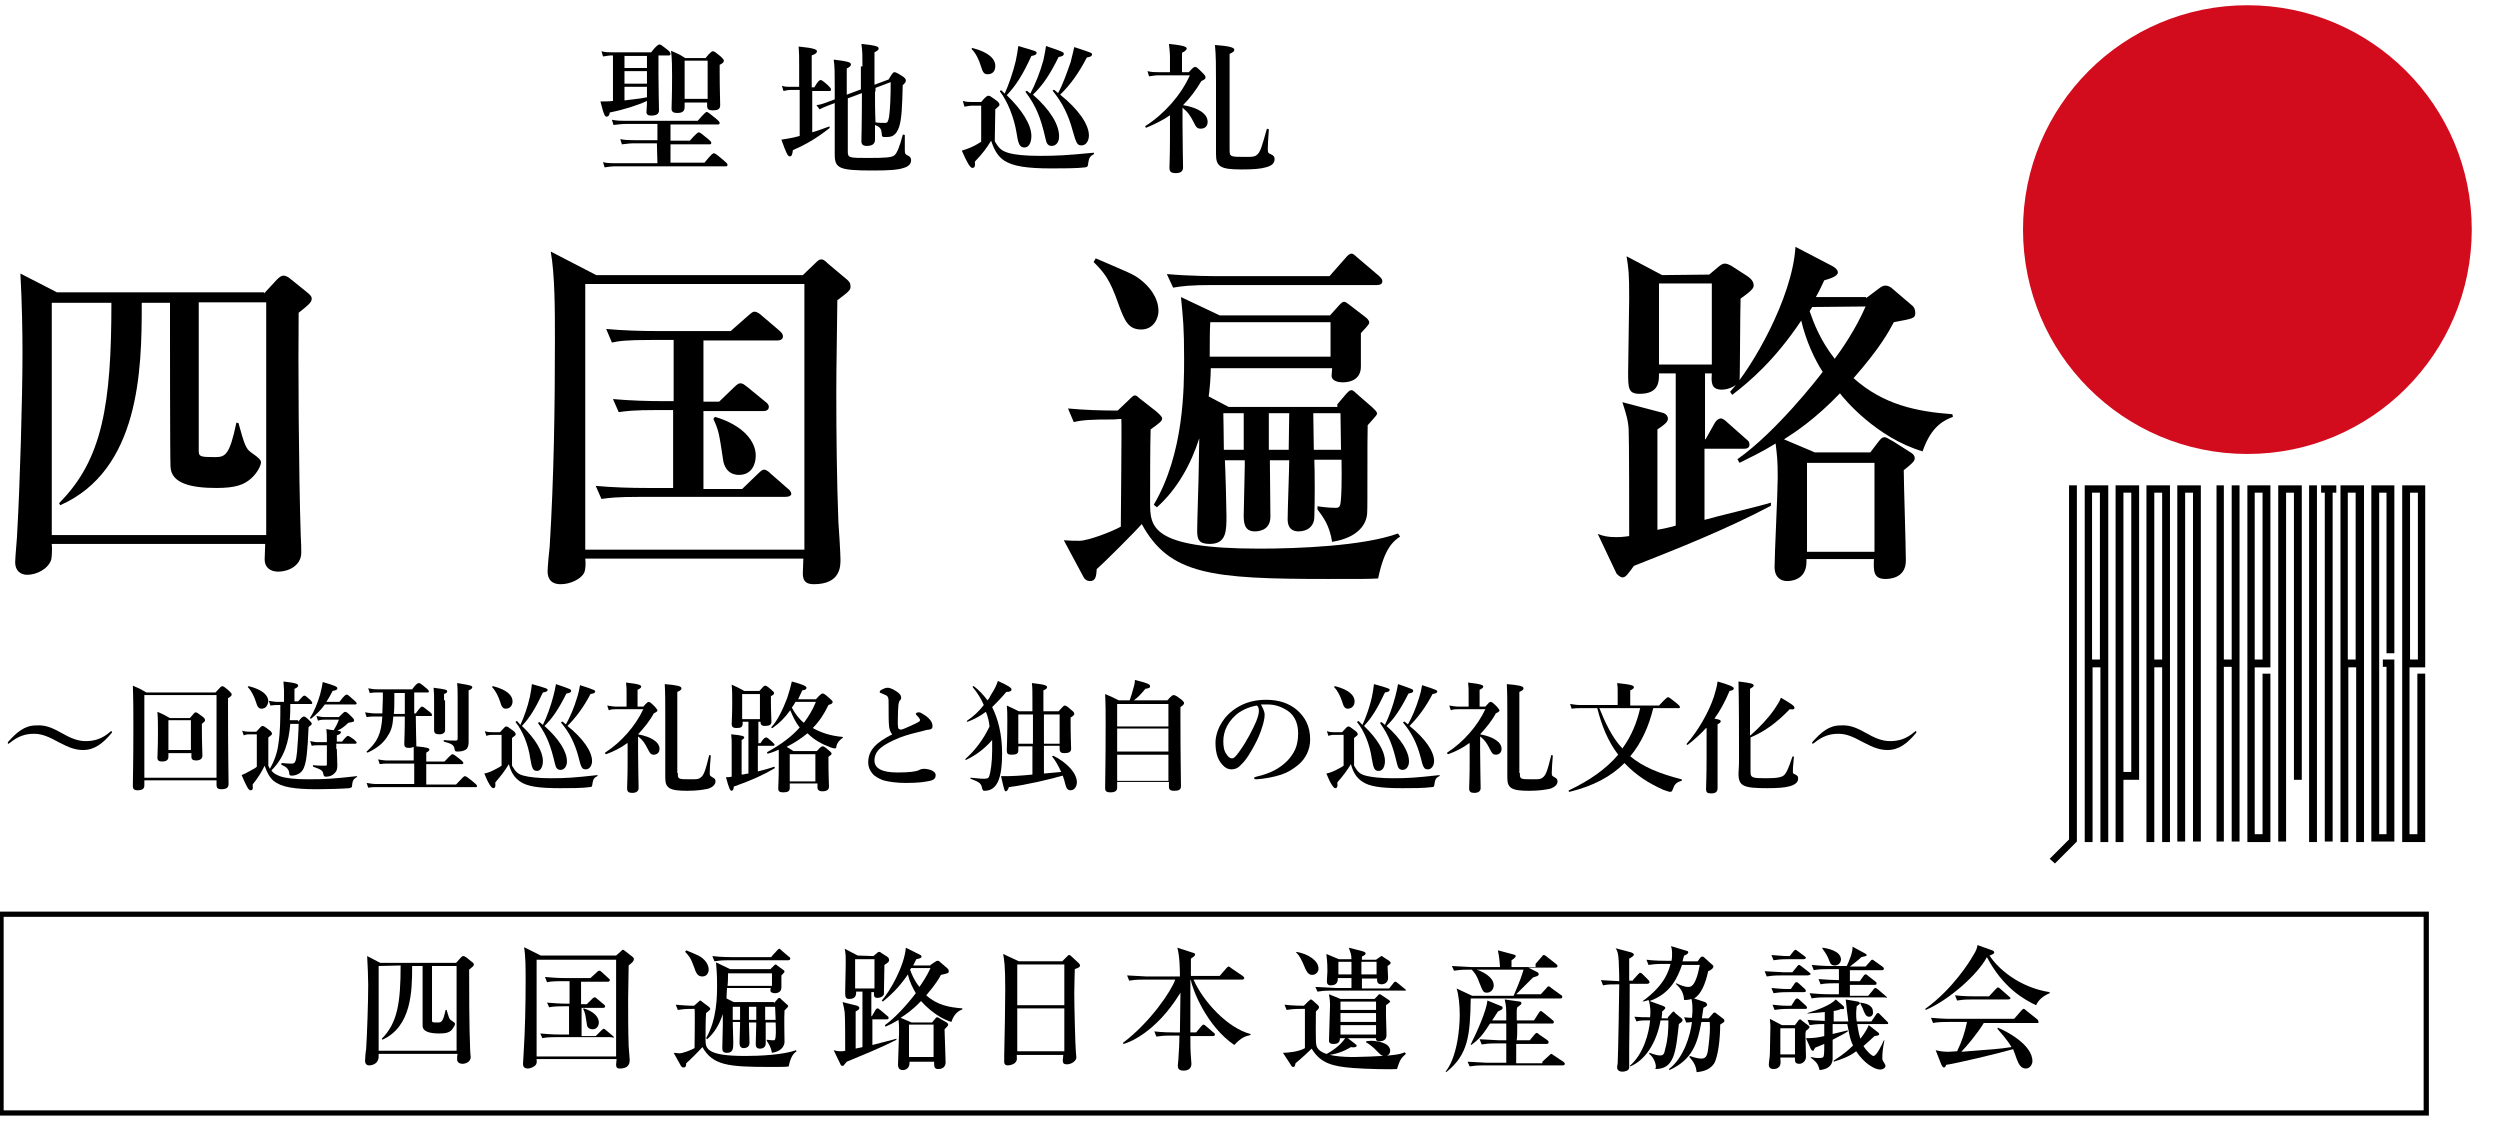 <?xml version="1.0" encoding="utf-8"?>
<!-- Generator: Adobe Illustrator 27.2.0, SVG Export Plug-In . SVG Version: 6.00 Build 0)  -->
<svg version="1.1" id="レイヤー_1" xmlns="http://www.w3.org/2000/svg" xmlns:xlink="http://www.w3.org/1999/xlink" x="0px"
	 y="0px" viewBox="0 0 478 214.4" style="enable-background:new 0 0 478 214.4;" xml:space="preserve">
<style type="text/css">
	.st0{fill:#D20B1D;}
	.st1{enable-background:new    ;}
	.st2{fill:none;stroke:#000000;stroke-miterlimit:10;}
</style>
<g>
	<path d="M11.5,140c2.1,1.2,3.4,1.7,4.9,1.7c1.6,0,3.1-0.4,4.7-1.8c0.1-0.1,0.1-0.1,0.2-0.1c0.1,0,0.1,0.1,0.1,0.2s0,0.1-0.1,0.2
		c-1.6,1.9-3.2,3.2-5.4,3.2c-1.4,0-2.6-0.4-4.5-1.4c-2.2-1.2-3.4-1.7-4.9-1.7c-1.6,0-3,0.4-4.7,1.8c-0.1,0-0.1,0.1-0.2,0.1
		c-0.1,0-0.1,0-0.1-0.1c0-0.1,0-0.1,0-0.2c1.7-1.9,3.2-3.2,5.4-3.2C8.5,138.6,9.7,139,11.5,140z"/>
	<path d="M27.6,149.3v0.9c0,0.6-0.4,0.9-1.3,0.9c-0.7,0-0.9-0.3-0.9-0.8c0-1.9,0.1-3.7,0.1-11.2c0-2.7,0-5.3-0.1-8
		c1.2,0.5,1.4,0.6,2.6,1.3h13.2c0.9-1,1.1-1.2,1.3-1.2c0.2,0,0.4,0.1,1.3,0.9c0.4,0.4,0.5,0.5,0.5,0.7c0,0.2-0.2,0.4-0.7,0.7v2.7
		c0,7.2,0.1,12,0.1,13.7c0,0.7-0.4,1-1.4,1c-0.7,0-0.9-0.3-0.9-0.8v-0.9H27.6z M41.4,132.9H27.6v15.8h13.8V132.9z M32.2,143.9v0.8
		c0,0.6-0.4,0.9-1.2,0.9c-0.6,0-0.9-0.2-0.9-0.7c0-0.8,0.1-1.6,0.1-4.9c0-1.3,0-2.6-0.1-3.9c1.2,0.5,1.3,0.6,2.4,1.2h3.8
		c0.8-0.9,0.9-1.1,1.1-1.1c0.2,0,0.4,0.1,1.3,0.8c0.4,0.3,0.5,0.5,0.5,0.7c0,0.2-0.1,0.3-0.6,0.7v1c0,2.7,0.1,4.5,0.1,5.1
		c0,0.6-0.5,0.9-1.2,0.9c-0.6,0-0.9-0.2-0.9-0.7v-0.7H32.2z M36.5,137.7h-4.3v5.7h4.3V137.7z"/>
	<path d="M57,138c0.7-0.9,0.9-1,1.1-1c0.2,0,0.4,0.1,1.1,0.8c0.3,0.3,0.4,0.4,0.4,0.6c0,0.2-0.1,0.2-0.6,0.6
		c-0.2,4.7-0.4,6.6-0.9,7.8c-0.2,0.5-0.6,1-1.1,1.2c-0.4,0.2-0.8,0.3-1.2,0.3c-0.4,0-0.5-0.1-0.5-0.5c-0.1-0.7-0.4-1.1-1.5-1.6
		c-0.1,0,0-0.3,0.1-0.3c1,0.1,1.6,0.1,1.9,0.1c0.6,0,0.8-0.3,1-2.3c0.1-0.9,0.3-4.3,0.3-5.3h-1.6c-0.3,3.5-1.1,6.4-3.6,8.9
		c0.4,0.6,0.9,0.8,1.6,1.1c1.1,0.4,2.9,0.6,5.4,0.6c3.3,0,4.8-0.1,9.3-0.6c0.1,0,0.1,0.2,0,0.2c-0.7,0.4-0.8,0.7-0.9,1.7
		c0,0.3-0.2,0.3-0.5,0.4c-1.2,0.1-4.1,0.2-6.1,0.2c-4.5,0-6.9-0.4-8.4-1.6c-0.8-0.7-1.3-1.7-1.7-2.9c-0.7,1.4-1.2,2.2-2.3,3.6
		c0.1,0.9,0,1.1-0.4,1.1s-0.8-0.8-1.7-2.9c0.5-0.2,1.1-0.5,1.6-0.8c0.6-0.3,1.1-0.6,1.3-0.8v-6.2h-1.3c-0.4,0-0.7,0-1.2,0.2
		l-0.3-0.9c0.6,0.2,1,0.2,1.5,0.2h1.2c0.8-0.9,1-1.1,1.2-1.1c0.2,0,0.4,0.1,1.3,0.8c0.4,0.3,0.5,0.5,0.5,0.7c0,0.2-0.1,0.2-0.7,0.7
		v5.4c0.1,0.2,0.2,0.4,0.3,0.6c0.8-1.4,1.4-3,1.6-4.6c0.4-2.5,0.4-5.1,0.4-7.6h-0.4c-0.5,0-0.9,0-1.5,0.1l-0.3-0.9
		c0.7,0.1,1.2,0.2,1.7,0.2h1.2v-2.2c0-0.5-0.1-1.1-0.1-1.7c2.6,0.3,2.8,0.5,2.8,0.8c0,0.2-0.2,0.4-0.7,0.6v2.4h0.7
		c0.8-0.9,1-1.1,1.2-1.1c0.2,0,0.4,0.2,1.1,0.8c0.3,0.3,0.4,0.5,0.4,0.6c0,0.2-0.1,0.2-0.3,0.2h-3.9c0,1,0,2-0.1,3.1H57z M50,135.5
		c-0.5,0-0.8-0.3-1.1-1.4c-0.3-0.9-0.8-2-1.5-2.7c-0.1-0.1,0.1-0.2,0.2-0.2c2.7,0.7,3.7,1.8,3.7,2.9C51.2,134.9,50.8,135.5,50,135.5
		z M62.1,134.7c-0.7,1-1.5,1.8-2.6,2.7c-0.1,0.1-0.3-0.1-0.2-0.2c0.8-1.2,1.4-2.7,1.9-4.4c0.2-0.8,0.4-1.6,0.5-2.4
		c2.4,0.7,2.8,0.9,2.8,1.2c0,0.3-0.3,0.4-0.9,0.5c-0.4,0.8-0.8,1.5-1.2,2.1h2.5c0.9-1.2,1.2-1.4,1.4-1.4c0.2,0,0.4,0.2,1.3,1
		c0.4,0.3,0.6,0.6,0.6,0.7s-0.1,0.2-0.3,0.2H62.1z M64.4,143.2c0,0.6,0.1,2.2,0.1,3.2c0,0.5-0.1,1-0.4,1.3c-0.4,0.5-1,0.8-1.8,0.8
		c-0.3,0-0.4-0.1-0.5-0.6c-0.1-0.6-0.5-0.8-1.9-1.3c-0.1,0-0.1-0.3,0-0.3c0.8,0.1,1.7,0.1,2.3,0.1c0.3,0,0.3-0.1,0.3-0.3v-3.6h-1.8
		c-0.3,0-0.7,0-1.1,0.1l-0.3-0.9c0.6,0.1,0.9,0.2,1.4,0.2h1.8v-0.4c0-0.9,0-1.2-0.1-2.1c0.6,0.1,1,0.2,1.4,0.2c0.5-0.8,0.7-1.2,1-2
		h-2.7c-0.4,0-0.8,0-1.3,0.2l-0.3-0.9c0.6,0.1,1,0.2,1.5,0.2h2.8c0.8-0.8,1-1,1.2-1c0.2,0,0.4,0.1,1.2,0.9c0.3,0.3,0.5,0.5,0.5,0.7
		c0,0.3,0,0.3-1.1,0.5c-0.7,0.7-1.4,1.2-2.1,1.5c0.7,0.1,0.7,0.2,0.7,0.3c0,0.2-0.2,0.4-0.8,0.6v1.2h1c0.7-0.9,1-1.1,1.1-1.1
		c0.2,0,0.5,0.2,1.2,0.7c0.3,0.3,0.5,0.5,0.5,0.6s-0.1,0.2-0.3,0.2h-3.6V143.2z"/>
	<path d="M79.5,137c0,2.2,0.1,4.5,0.1,5.4c0,0.1,0,0.2,0,0.3c2.3,0.2,2.5,0.4,2.5,0.6s-0.2,0.4-0.6,0.6v1.7h3.5
		c1.1-1.2,1.4-1.4,1.5-1.4c0.2,0,0.5,0.2,1.5,1c0.4,0.3,0.6,0.6,0.6,0.7s-0.1,0.2-0.3,0.2h-6.8v3.9h5.7c1.3-1.4,1.5-1.6,1.7-1.6
		c0.2,0,0.5,0.2,1.6,1.1c0.5,0.4,0.7,0.6,0.7,0.8c0,0.2-0.1,0.2-0.3,0.2H71.9c-0.5,0-0.9,0-1.5,0.1l-0.3-0.9
		c0.7,0.1,1.2,0.2,1.7,0.2h7.4v-3.9h-5.2c-0.4,0-0.8,0-1.4,0.1l-0.3-0.9c0.6,0.1,1.1,0.2,1.5,0.2h5.3v-0.9c0-0.5,0-1.1,0-1.7
		c-0.2,0.1-0.5,0.2-0.9,0.2c-0.7,0-0.9-0.2-0.9-0.8c0-0.5,0.1-2.2,0.1-5.2V137h-2.2c-0.1,1.7-0.4,2.7-1,3.6c-0.8,1.4-2,2.4-3.9,3.3
		c-0.1,0-0.3-0.2-0.2-0.2c2-1.8,2.8-3.3,3-6.7h-1.4c-0.5,0-0.9,0-1.6,0.1l-0.3-0.9c0.7,0.1,1.3,0.2,1.9,0.2h1.4
		c0-0.8,0.1-1.8,0.1-2.8v-1.2h-1c-0.4,0-0.9,0-1.5,0.1l-0.3-0.9c0.6,0.1,1.1,0.2,1.6,0.2h6.8c0.8-1.1,1.1-1.2,1.3-1.2
		c0.2,0,0.5,0.2,1.3,0.9c0.4,0.3,0.6,0.5,0.6,0.7s-0.1,0.2-0.3,0.2h-2.5v4h0.3c0.8-1.1,1-1.3,1.2-1.3c0.2,0,0.4,0.2,1.3,0.9
		c0.4,0.3,0.6,0.5,0.6,0.7s-0.1,0.2-0.3,0.2H79.5z M75.4,132.4v0.9c0,1.3,0,2.3-0.1,3.2h2.1v-4H75.4z M85.1,133.9c0,2.9,0,5,0,5.7
		c0,0.5-0.4,0.8-1.1,0.8c-0.7,0-1-0.2-1-0.8c0-0.5,0-2.1,0-5.2c0-1.4,0-2-0.1-2.9c2.4,0.3,2.6,0.4,2.6,0.7c0,0.2-0.1,0.3-0.6,0.5
		V133.9z M87.5,133.3c0-1.1,0-1.8-0.1-2.7c2.5,0.4,2.9,0.5,2.9,0.8c0,0.2-0.2,0.4-0.7,0.6v6.3c0,2.3,0,2.9,0,3.6
		c0,0.5-0.1,0.9-0.3,1.2c-0.3,0.4-1,0.6-1.8,0.6c-0.4,0-0.5,0-0.6-0.5c-0.1-0.8-0.6-1-2-1.4c-0.1,0-0.1-0.3,0-0.3
		c0.8,0.1,1.6,0.1,2.2,0.1c0.3,0,0.4-0.1,0.4-0.4V133.3z"/>
	<path d="M97.9,146.4c0.7,1.2,1.1,1.6,2.2,1.9c1.1,0.3,2.9,0.5,5.2,0.5c2.9,0,4.4-0.1,8.9-0.6c0.1,0,0.1,0.2,0,0.2
		c-0.6,0.3-0.8,0.6-0.9,1.3c-0.1,0.7-0.1,0.8-0.6,0.8c-1.3,0.2-3.9,0.2-5.6,0.2c-4,0-6.3-0.3-7.7-1.3c-1-0.7-1.7-1.7-2.1-3.3
		c-0.8,1.3-1.4,2.1-2.6,3.5c0.1,0.9-0.1,1.1-0.4,1.1c-0.3,0-0.9-0.8-1.7-2.8c0.5-0.1,1.1-0.3,1.7-0.6c0.6-0.3,1.2-0.6,1.6-0.9v-5.9
		h-1.6c-0.4,0-0.8,0-1.3,0.2l-0.3-0.9c0.6,0.2,1.1,0.2,1.5,0.2h1.4c0.8-0.9,1-1.1,1.2-1.1c0.2,0,0.4,0.1,1.3,0.8
		c0.4,0.3,0.5,0.5,0.5,0.7c0,0.2-0.1,0.2-0.7,0.7V146.4z M96.7,135.5c-0.5,0-0.8-0.3-1.1-1.4c-0.3-0.9-0.8-2-1.5-2.7
		c-0.1-0.1,0.1-0.2,0.2-0.2c2.7,0.7,3.7,1.8,3.7,2.9C98,134.9,97.5,135.5,96.7,135.5z M99.5,138.6c0.7-1.5,1.4-3.5,1.8-5.3
		c0.2-0.9,0.3-1.7,0.4-2.5c2.9,0.8,3,0.9,3,1.1c0,0.3-0.3,0.4-0.9,0.5c-1.4,3-2.5,4.8-4,6.4c2.6,2.5,4,4.9,4,6.7
		c0,1.2-0.5,1.9-1.1,1.9c-0.8,0-1-0.5-1.3-2.3c-0.4-2.8-1.5-5.4-2.8-7c-0.1-0.1,0.2-0.3,0.3-0.2L99.5,138.6z M105.8,133.1
		c0.2-0.8,0.4-1.6,0.5-2.3c2.9,1,2.9,1,2.9,1.3c0,0.3-0.3,0.4-0.9,0.5c-1.4,2.8-2.7,4.8-4.2,6.2c2.8,2.5,4.3,4.9,4.3,6.8
		c0,0.9-0.5,1.6-1.2,1.6c-0.6,0-0.9-0.3-1.1-1.2c-0.8-3.4-1.5-5.3-3.2-7.7c-0.1-0.1,0.2-0.3,0.3-0.2c0.2,0.2,0.4,0.3,0.6,0.5
		C104.6,137,105.3,135,105.8,133.1z M110.3,133.5c0.3-0.9,0.5-1.8,0.6-2.5c2.8,0.9,2.9,1,2.9,1.2c0,0.3-0.3,0.4-0.9,0.5
		c-1.3,2.5-2.8,4.5-4.4,6.1c3,2.4,4.7,4.9,4.7,6.7c0,0.9-0.5,1.6-1.2,1.6c-0.7,0-0.9-0.3-1.4-2.4c-0.7-2.6-1.7-4.6-3.3-6.5
		c-0.1-0.1,0.2-0.3,0.3-0.2c0.2,0.2,0.4,0.3,0.6,0.5C109,137.1,109.8,135.2,110.3,133.5z"/>
	<path d="M119.9,142.1c-1.2,0.9-2.6,1.6-4,2.1c-0.1,0-0.3-0.2-0.2-0.3c3.1-2,5.8-5.1,7.3-8.3h-5.2c-0.4,0-0.9,0-1.4,0.2l-0.3-0.9
		c0.7,0.1,1.2,0.2,1.7,0.2h2v-2.6c0-0.6,0-1.2-0.1-2c2.6,0.3,2.9,0.5,2.9,0.8c0,0.2-0.3,0.4-0.7,0.6v3.2h1.1c0.7-0.8,0.9-0.9,1-0.9
		c0.2,0,0.4,0.1,1.2,0.9c0.3,0.4,0.5,0.6,0.5,0.7c0,0.2-0.1,0.3-0.7,0.6c-0.8,1.5-1.9,2.8-3,4c2.6,0.5,4.1,1.5,4.1,2.8
		c0,0.7-0.5,1.1-1.1,1.1c-0.5,0-0.7-0.2-1.1-1c-0.6-1.2-1-1.8-1.9-2.5v2.9c0,2.6,0.1,5.9,0.1,7c0,0.6-0.5,0.9-1.2,0.9
		c-0.7,0-1-0.2-1-0.9c0-0.5,0.1-2,0.1-5.1V142.1z M129.6,147.8c0,1.2,0,1.2,2.6,1.2c0.8,0,1.4,0,1.7-0.3c0.7-0.4,1-1.5,1.7-4.3
		c0-0.1,0.3,0,0.3,0.1c-0.1,1.1-0.2,2.6-0.2,3.2c0,0.6,0,0.6,0.5,0.9s0.6,0.4,0.6,0.8c0,0.6-0.5,1.1-1.4,1.4c-0.9,0.2-2.2,0.4-4,0.4
		c-3.4,0-4.2-0.5-4.2-2.5c0-1.5,0-3.7,0-11.5c0-3,0-4.6-0.1-6.4c2.4,0.2,3.2,0.4,3.2,0.8c0,0.3-0.2,0.4-0.8,0.7V147.8z"/>
	<path d="M144.9,142.1h0.5c0.6-1,0.9-1.1,1.1-1.1c0.2,0,0.4,0.2,1.1,0.8c0.3,0.3,0.5,0.5,0.5,0.6s-0.1,0.2-0.3,0.2h-2.9v4.9
		c1.2-0.3,2.3-0.6,3.1-0.9c0.1,0,0.2,0.2,0.1,0.3c-2,1.2-4.4,2.3-7.8,3.5c0,0.5-0.2,0.8-0.4,0.8c-0.3,0-0.5-0.4-1.1-2.6
		c0.3,0,0.7,0,1.1-0.1v-6.2c0-0.6,0-1.2-0.1-1.9c2.3,0.2,2.5,0.4,2.5,0.6c0,0.2-0.2,0.3-0.5,0.5v6.6c0.4,0,1-0.2,1.3-0.2V138h-1.1
		v0.3c0,0.7-0.3,0.9-1.2,0.9c-0.6,0-0.9-0.2-0.9-0.8c0-0.7,0.1-1.4,0.1-4.1c0-1.1,0-2.3-0.1-3.4c1.1,0.5,1.3,0.6,2.4,1.2h2.9
		c0.8-0.9,0.9-1,1.1-1c0.2,0,0.4,0.1,1.2,0.8c0.3,0.3,0.5,0.4,0.5,0.6c0,0.2,0,0.3-0.6,0.6v0.8c0,2.2,0.1,3.7,0.1,4.1
		c0,0.6-0.4,0.8-1.3,0.8c-0.6,0-0.8-0.3-0.8-0.8V138h-0.4V142.1z M145.3,132.7h-3.4v4.8h3.4V132.7z M149,143.3
		c-0.7,0.3-1.4,0.6-2.2,0.8c-0.1,0-0.2-0.2-0.1-0.3c2.7-1.5,4.7-3,6.2-4.7c-0.8-1-1.3-2.1-1.8-3.3c-1,1.4-2.1,2.5-3.4,3.4
		c-0.1,0.1-0.3-0.1-0.2-0.2c1.1-1.1,2.2-3.4,3-5.5c0.4-1.2,0.7-2.3,0.9-3.2c2.2,0.6,2.8,0.9,2.8,1.2c0,0.3-0.2,0.4-0.8,0.5
		c-0.3,0.6-0.5,1.1-0.8,1.7h3.4c0.9-1,1.1-1.1,1.3-1.1c0.2,0,0.4,0.1,1.3,0.9c0.4,0.4,0.6,0.5,0.6,0.7c0,0.3-0.2,0.4-0.8,0.6
		c-0.8,1.7-1.8,3.2-3,4.4c1.6,0.9,3.4,1.5,5.7,1.7c0.1,0,0.1,0.1,0,0.2c-0.6,0.4-1.1,1-1.2,1.7c0,0.2-0.1,0.3-0.3,0.3
		c-0.2,0-0.5-0.1-0.8-0.2c-1.6-0.6-3.1-1.4-4.3-2.6l-0.1-0.1c-1.2,1-2.6,1.9-4,2.6c0.5,0.3,0.7,0.4,1.3,0.8h4.5
		c0.7-0.8,0.9-0.9,1.1-0.9c0.2,0,0.4,0.1,1.2,0.8c0.4,0.3,0.5,0.5,0.5,0.6c0,0.2-0.2,0.3-0.6,0.6v0.9c0,2.5,0.1,4.3,0.1,4.8
		c0,0.6-0.4,0.9-1.3,0.9c-0.6,0-0.9-0.3-0.9-0.7v-0.8H151v0.9c0,0.6-0.4,0.8-1.3,0.8c-0.6,0-0.9-0.2-0.9-0.7c0-0.8,0.1-1.5,0.1-4.6
		V143.3z M155.9,144.2H151v5.2h4.9V144.2z M152.1,134.2c-0.2,0.4-0.5,0.8-0.7,1.1c0.6,1.1,1.3,2.1,2.3,2.9c0.9-1.2,1.7-2.5,2.3-4
		H152.1z"/>
	<path d="M170,139c-0.1-1-0.1-2-0.1-4.4c0-0.7,0-1-0.1-1.2c-0.1-0.3-0.2-0.4-0.7-0.6c-0.2-0.1-0.5-0.2-0.7-0.3
		c-0.1,0-0.2-0.1-0.2-0.2c0-0.1,0.1-0.3,0.3-0.4c0.4-0.2,0.8-0.4,1.2-0.4c0.6,0,1.3,0.4,2,0.9c0.5,0.4,0.6,0.7,0.6,1
		c0,0.3-0.1,0.4-0.3,0.6c-0.1,0.1-0.1,0.3-0.2,0.6c0,0.3-0.1,0.9-0.1,1.4c0,1.6-0.1,2.4,0,2.9c0,0.5,0.3,0.6,0.6,0.6
		c0.2,0,0.9-0.3,2-0.8c0.6-0.3,1.1-0.5,1.4-0.7c0.2-0.1,0.3-0.4,0.1-0.6c-0.1-0.2-0.2-0.3-0.5-0.6c-0.1-0.1-0.2-0.2-0.2-0.3
		c0-0.1,0.2-0.3,0.5-0.3c0.2,0,0.4,0,0.8,0.3c0.4,0.2,1,0.6,1.4,1.1c0.2,0.2,0.5,0.7,0.5,1.2s-0.2,0.6-0.6,0.7c-0.4,0-1,0.2-1.4,0.3
		c-1.2,0.3-2.6,0.6-4.2,1.2c-3.4,1.4-4.9,2.5-4.9,4.4c0,1.5,1.4,2.3,4.4,2.3c2.4,0,3.5-0.2,4-0.4c0.4-0.2,0.6-0.3,1.1-0.3
		c0.4,0,0.8,0.1,1.2,0.2c0.6,0.2,1,0.6,1,1c0,0.5-0.2,0.9-1.1,1.1c-1,0.2-2,0.4-4.6,0.4c-1.7,0-3.2-0.2-4.3-0.5
		c-0.8-0.3-1.6-0.7-2.1-1.3c-0.5-0.6-0.8-1.3-0.8-2.1c0-2.5,1.7-3.9,4.6-5.4C170.3,140.1,170.1,139.6,170,139z"/>
	<path d="M184.7,145.3c-0.1,0-0.2-0.1-0.1-0.2c1.9-1.7,3.4-3.7,4.6-6.2c-0.1-0.9-0.3-1.9-0.7-2.8c-1.2,0.9-2.4,1.5-3.5,1.9
		c-0.1,0-0.2-0.1-0.1-0.2c1.2-0.8,2.3-1.8,3.2-3c-0.5-1.2-1.2-2.3-2.1-3.4c-0.1-0.1,0.1-0.3,0.2-0.2c0.9,0.7,1.8,1.6,2.6,2.7
		c0.3-0.3,0.5-0.7,0.7-1.1c0.6-0.9,1-1.7,1.3-2.6c1.8,0.8,2.6,1.3,2.6,1.6c0,0.3-0.2,0.5-1,0.5c-0.9,1.1-1.8,2-2.7,2.9
		c1.1,2.2,1.9,5.1,1.9,8.9c0,3-0.4,4.9-1.1,5.9c-0.6,0.9-1.4,1.2-2.3,1.2c-0.2,0-0.3-0.1-0.4-0.4c-0.2-1-0.4-1.2-2.2-1.9
		c-0.1,0-0.1-0.2,0-0.2c2.1,0.2,2.1,0.2,2.5,0.2c0.6,0,0.9-0.1,1-0.4c0.3-0.7,0.6-2.8,0.6-4.9c0-0.8,0-1.5,0-2.1
		C188.2,143.2,186.6,144.4,184.7,145.3z M197.5,142.7h-2.8v0.8c0,0.6-0.4,0.8-1.3,0.8c-0.7,0-0.9-0.2-0.9-0.8c0-0.9,0.1-1.9,0.1-5.7
		c0-1,0-1.9-0.1-2.9c1.1,0.5,1.3,0.6,2.3,1.1h2.6v-2.3c0-1.3,0-2.3-0.1-3.1c2.7,0.3,2.9,0.5,2.9,0.8c0,0.2-0.2,0.4-0.7,0.6v4h2.9
		c0.8-0.9,1-1.1,1.2-1.1c0.2,0,0.4,0.1,1.3,0.9c0.4,0.3,0.5,0.5,0.5,0.7c0,0.2-0.1,0.3-0.7,0.7v1c0,2.6,0.1,4.4,0.1,5
		c0,0.6-0.5,0.8-1.3,0.8c-0.6,0-0.9-0.2-0.9-0.8v-0.6h-3v5.3c1.1-0.1,2.2-0.2,3.3-0.3c-0.5-1.1-1.1-2.2-1.7-2.9
		c-0.1-0.1,0.1-0.2,0.2-0.2c2.6,1.3,4.5,3.3,4.5,5.1c0,0.8-0.5,1.5-1.2,1.5c-0.5,0-0.8-0.3-1-1.1c-0.1-0.5-0.3-1.1-0.5-1.7
		c-2.4,0.7-7.1,1.8-10.3,2.2c-0.2,0.6-0.4,0.8-0.6,0.8c-0.2,0-0.3-0.2-0.9-2.9h1.1c1.1,0,2.9-0.1,4.9-0.3V142.7z M197.5,136.6h-2.8
		v5.6h2.8V136.6z M202.6,142.2v-5.6h-3v5.6H202.6z"/>
	<path d="M213.6,149.8v0.8c0,0.6-0.4,0.9-1.3,0.9c-0.8,0-1-0.3-1-0.8c0-2,0.1-4.2,0.1-12.3c0-1.9,0-3.8-0.1-5.7
		c1.2,0.5,1.4,0.6,2.6,1.2h2.1c0.3-0.8,0.5-1.6,0.7-2.3c0.2-0.6,0.3-1.2,0.3-1.6c2.3,0.6,2.9,0.8,2.9,1.2c0,0.3-0.2,0.4-0.9,0.5
		c-1,1.2-1.4,1.6-2.2,2.2h6.4c0.8-0.9,1-1,1.2-1c0.2,0,0.5,0.1,1.4,0.8c0.4,0.3,0.6,0.6,0.6,0.7c0,0.2-0.1,0.4-0.7,0.8v2.3
		c0,6.7,0.1,11.3,0.1,12.8c0,0.7-0.4,0.9-1.3,0.9c-0.7,0-1-0.2-1-0.8v-0.9H213.6z M223.4,134.6h-9.8v4.3h9.8V134.6z M223.4,139.3
		h-9.8v4.4h9.8V139.3z M223.4,144.3h-9.8v5h9.8V144.3z"/>
	<path d="M241.8,136.7c0,0.6-0.2,1.5-0.5,2.4c-0.3,1-0.8,2.2-1.4,3.3c-0.7,1.3-1.6,2.9-2.6,3.8c-0.5,0.6-1.1,0.9-1.9,0.9
		c-0.6,0-1.2-0.3-1.7-0.9c-0.8-0.9-1.3-2.1-1.3-4.2c0-1.1,0.4-2.5,1-3.5c0.8-1.4,1.8-2.4,3.1-3.2c1.6-1,3.4-1.5,5.6-1.5
		c2.5,0,4.3,0.7,5.7,1.8c1.7,1.4,2.7,3.2,2.7,5.8c0,2-0.9,3.6-2.1,4.7c-1.2,1-2.2,1.6-3.4,2c-1.5,0.5-3.3,0.8-4.7,0.9
		c-0.3,0-0.5,0-0.5-0.2c0-0.2,0.1-0.2,0.4-0.3c2.7-0.6,4.5-1.6,5.9-3c1.4-1.5,2.1-2.9,2.1-5.3c0-1.6-0.5-3.3-2-4.3
		c-1.2-0.8-2.5-1.2-3.7-1.2c-0.3,0-1,0-1.4,0C241.4,135.3,241.8,136,241.8,136.7z M236.3,136.7c-1,0.9-1.6,1.8-2,2.8
		c-0.2,0.6-0.4,1.3-0.4,2.2c0,1,0.1,1.8,0.6,2.5c0.3,0.5,0.7,0.8,1,0.8c0.4,0,0.7-0.2,1.6-1.5c1.3-1.8,2.5-4.2,3.1-5.6
		c0.3-0.8,0.5-1.4,0.5-2c0-0.6-0.2-0.9-0.4-1C238.5,135.2,237.1,136,236.3,136.7z"/>
	<path d="M258.9,146.4c0.7,1.2,1.1,1.6,2.2,1.9c1.1,0.3,2.9,0.5,5.2,0.5c2.9,0,4.4-0.1,8.9-0.6c0.1,0,0.1,0.2,0,0.2
		c-0.6,0.3-0.8,0.6-0.9,1.3c-0.1,0.7-0.1,0.8-0.6,0.8c-1.3,0.2-3.9,0.2-5.6,0.2c-4,0-6.3-0.3-7.7-1.3c-1-0.7-1.7-1.7-2.1-3.3
		c-0.8,1.3-1.4,2.1-2.6,3.5c0.1,0.9-0.1,1.1-0.4,1.1c-0.3,0-0.9-0.8-1.7-2.8c0.5-0.1,1.1-0.3,1.7-0.6c0.6-0.3,1.2-0.6,1.6-0.9v-5.9
		h-1.6c-0.4,0-0.8,0-1.3,0.2l-0.3-0.9c0.6,0.2,1.1,0.2,1.5,0.2h1.4c0.8-0.9,1-1.1,1.2-1.1c0.2,0,0.4,0.1,1.3,0.8
		c0.4,0.3,0.5,0.5,0.5,0.7c0,0.2-0.1,0.2-0.7,0.7V146.4z M257.7,135.5c-0.5,0-0.8-0.3-1.1-1.4c-0.3-0.9-0.8-2-1.5-2.7
		c-0.1-0.1,0.1-0.2,0.2-0.2c2.7,0.7,3.7,1.8,3.7,2.9C259,134.9,258.5,135.5,257.7,135.5z M260.5,138.6c0.7-1.5,1.4-3.5,1.8-5.3
		c0.2-0.9,0.3-1.7,0.4-2.5c2.9,0.8,3,0.9,3,1.1c0,0.3-0.3,0.4-0.9,0.5c-1.4,3-2.5,4.8-4,6.4c2.6,2.5,4,4.9,4,6.7
		c0,1.2-0.5,1.9-1.2,1.9c-0.8,0-1-0.5-1.3-2.3c-0.4-2.8-1.5-5.4-2.8-7c-0.1-0.1,0.2-0.3,0.3-0.2L260.5,138.6z M266.8,133.1
		c0.2-0.8,0.4-1.6,0.5-2.3c2.9,1,2.9,1,2.9,1.3c0,0.3-0.3,0.4-0.9,0.5c-1.4,2.8-2.7,4.8-4.2,6.2c2.8,2.5,4.3,4.9,4.3,6.8
		c0,0.9-0.5,1.6-1.2,1.6c-0.6,0-0.9-0.3-1.1-1.2c-0.8-3.4-1.5-5.3-3.2-7.7c-0.1-0.1,0.2-0.3,0.3-0.2c0.2,0.2,0.4,0.3,0.6,0.5
		C265.6,137,266.3,135,266.8,133.1z M271.3,133.5c0.3-0.9,0.5-1.8,0.6-2.5c2.8,0.9,2.9,1,2.9,1.2c0,0.3-0.3,0.4-0.9,0.5
		c-1.3,2.5-2.8,4.5-4.4,6.1c3,2.4,4.7,4.9,4.7,6.7c0,0.9-0.5,1.6-1.2,1.6c-0.7,0-0.9-0.3-1.4-2.4c-0.7-2.6-1.7-4.6-3.3-6.5
		c-0.1-0.1,0.2-0.3,0.3-0.2c0.2,0.2,0.4,0.3,0.6,0.5C270,137.1,270.8,135.2,271.3,133.5z"/>
	<path d="M280.9,142.1c-1.2,0.9-2.6,1.6-4,2.1c-0.1,0-0.3-0.2-0.2-0.3c3.1-2,5.8-5.1,7.3-8.3h-5.2c-0.4,0-0.9,0-1.4,0.2l-0.3-0.9
		c0.7,0.1,1.2,0.2,1.7,0.2h2v-2.6c0-0.6,0-1.2-0.1-2c2.6,0.3,2.9,0.5,2.9,0.8c0,0.2-0.3,0.4-0.7,0.6v3.2h1.1c0.7-0.8,0.8-0.9,1-0.9
		c0.2,0,0.4,0.1,1.2,0.9c0.3,0.4,0.5,0.6,0.5,0.7c0,0.2-0.1,0.3-0.7,0.6c-0.8,1.5-1.9,2.8-3,4c2.6,0.5,4.1,1.5,4.1,2.8
		c0,0.7-0.5,1.1-1.1,1.1c-0.5,0-0.7-0.2-1.1-1c-0.6-1.2-1-1.8-1.9-2.5v2.9c0,2.6,0.1,5.9,0.1,7c0,0.6-0.5,0.9-1.2,0.9
		c-0.7,0-1-0.2-1-0.9c0-0.5,0.1-2,0.1-5.1V142.1z M290.6,147.8c0,1.2,0,1.2,2.6,1.2c0.8,0,1.4,0,1.7-0.3c0.7-0.4,1-1.5,1.7-4.3
		c0-0.1,0.3,0,0.3,0.1c-0.1,1.1-0.2,2.6-0.2,3.2c0,0.6,0,0.6,0.5,0.9c0.4,0.2,0.6,0.4,0.6,0.8c0,0.6-0.5,1.1-1.4,1.4
		c-0.9,0.2-2.2,0.4-4,0.4c-3.4,0-4.2-0.5-4.2-2.5c0-1.5,0-3.7,0-11.5c0-3,0-4.6-0.1-6.4c2.4,0.2,3.2,0.4,3.2,0.8
		c0,0.3-0.2,0.4-0.8,0.7V147.8z"/>
	<path d="M316.1,135.4c-0.8,3.3-2.2,6.6-4.4,9.2c2.4,2,5.5,3.3,9.8,4.4c0.1,0,0.1,0.3,0,0.3c-1,0.3-1.3,0.6-1.7,1.7
		c-0.1,0.3-0.2,0.4-0.5,0.4c-0.2,0-0.7-0.2-1.3-0.4c-2.7-1.2-5.2-2.8-7.2-4.9l-0.2-0.2c-2.6,2.6-6,4.4-10.5,5.5
		c-0.1,0-0.3-0.2-0.1-0.3c4-1.9,7.1-4.1,9.4-6.8c-2-2.6-3.2-5.7-4-8.9h-3.3c-0.5,0-1,0-1.6,0.1l-0.3-0.9c0.7,0.1,1.3,0.2,1.9,0.2
		h7.2v-2.7c0-0.4,0-0.9-0.1-1.5c2.9,0.3,3.2,0.5,3.2,0.8c0,0.2-0.2,0.4-0.7,0.6v2.9h5.5c1.3-1.4,1.6-1.6,1.7-1.6
		c0.2,0,0.5,0.2,1.6,1.1c0.5,0.4,0.7,0.6,0.7,0.8c0,0.2-0.1,0.2-0.3,0.2H316.1z M305.8,135.4c1.1,2.7,2.4,5.6,4.4,7.7
		c1.7-2.3,2.8-5,3.4-7.7H305.8z"/>
	<path d="M326.2,139.2c-1,1.1-2.2,2.2-3.5,3.2c-0.1,0.1-0.3-0.1-0.2-0.2c2.2-2.5,4.2-6,5.2-9c0.3-1,0.6-2,0.7-2.9
		c2.1,0.6,3.1,1,3.1,1.3c0,0.3-0.2,0.4-0.8,0.5c-0.9,2.1-1.8,3.8-2.9,5.3c1.1,0.2,1.2,0.3,1.2,0.5c0,0.2-0.1,0.3-0.6,0.6v12.2
		c0,0.7-0.4,1-1.2,1c-0.8,0-1-0.2-1-0.9c0-0.6,0.1-2.4,0.1-6V139.2z M334.7,140.6c1.7-1.5,3.4-3.3,4.5-4.9c0.6-0.9,1.1-1.6,1.3-2.3
		c2.1,1.2,2.6,1.6,2.6,1.9c0,0.3-0.1,0.4-0.9,0.3c-2.6,2.7-4.9,4.3-7.5,5.4v6.6c0,1.1,0.3,1.2,3,1.2c2.2,0,3.2-0.2,3.6-0.8
		c0.3-0.4,0.6-0.9,1.4-3.3c0-0.1,0.3-0.1,0.3,0c-0.2,1.9-0.2,2.4-0.2,2.7c0,0.4,0,0.5,0.3,0.6c0.6,0.3,0.7,0.4,0.7,0.9
		c0,0.6-0.5,1.1-1.5,1.4c-1,0.3-2.4,0.4-4.4,0.4c-4.6,0-5.5-0.4-5.5-2.8c0-0.5,0.1-0.9,0.1-2.9c0-4.9,0-9.8-0.1-14.7
		c2.4,0.3,2.9,0.4,2.9,0.8c0,0.2-0.2,0.3-0.7,0.6V140.6z"/>
	<path d="M356.5,140c2.1,1.2,3.4,1.7,4.9,1.7c1.6,0,3.1-0.4,4.7-1.8c0.1-0.1,0.1-0.1,0.2-0.1c0.1,0,0.1,0.1,0.1,0.2s0,0.1-0.1,0.2
		c-1.6,1.9-3.2,3.2-5.4,3.2c-1.4,0-2.6-0.4-4.5-1.4c-2.2-1.2-3.4-1.7-4.9-1.7c-1.6,0-3,0.4-4.7,1.8c-0.1,0-0.1,0.1-0.2,0.1
		c-0.1,0-0.1,0-0.1-0.1c0-0.1,0-0.1,0-0.2c1.7-1.9,3.2-3.2,5.4-3.2C353.5,138.6,354.7,139,356.5,140z"/>
</g>
<g>
	<path d="M125.9,14.3c0,2.6,0.1,5.8,0.1,6.8c0,0.7-0.5,1-1.5,1c-0.6,0-0.9-0.2-0.9-0.7c0-0.3,0.1-1,0.1-2.1
		c-1.7,0.8-4.5,1.7-7.1,2.2c-0.1,0.6-0.3,0.8-0.6,0.8s-0.5-0.1-1.2-2.9c0.5,0,1.7,0,2.4-0.1v-8.7h-0.3c-0.5,0-0.9,0.1-1.6,0.2
		l-0.3-1c0.8,0.2,1.3,0.2,1.9,0.2h7.6c1-1.3,1.4-1.5,1.6-1.5s0.5,0.2,1.5,1c0.4,0.3,0.6,0.6,0.6,0.8s-0.1,0.3-0.3,0.3h-2V14.3
		L125.9,14.3z M125.6,27.4h-4.4c-0.7,0-1.4,0.1-2.3,0.2l-0.3-1c1,0.2,1.8,0.2,2.6,0.2h4.5v-3.1h-6.1c-0.7,0-1.4,0.1-2.3,0.2l-0.3-1
		c1,0.2,1.8,0.2,2.6,0.2h13.8c1.2-1.4,1.6-1.7,1.7-1.7c0.2,0,0.5,0.2,1.7,1.2c0.5,0.4,0.8,0.7,0.8,0.9s-0.1,0.3-0.3,0.3h-9.1v3.1
		h3.7c1.2-1.4,1.6-1.6,1.7-1.6c0.2,0,0.5,0.2,1.7,1.2c0.5,0.4,0.7,0.6,0.7,0.8s-0.1,0.3-0.3,0.3h-7.5v3.5h6.5
		c1.3-1.6,1.6-1.8,1.8-1.8s0.5,0.2,1.8,1.3c0.6,0.5,0.8,0.7,0.8,0.9s-0.1,0.3-0.3,0.3h-21.4c-0.5,0-1.1,0.1-1.8,0.2l-0.3-1
		c0.8,0.2,1.4,0.2,2,0.2h8.4L125.6,27.4L125.6,27.4z M119.4,13h4.3v-2.3h-4.3C119.4,10.7,119.4,13,119.4,13z M119.4,16h4.3v-2.4
		h-4.3C119.4,13.6,119.4,16,119.4,16z M119.4,19.2c1.4-0.2,2.9-0.3,4.3-0.6c0-0.5,0-1.1,0-1.8v-0.2h-4.3
		C119.4,16.6,119.4,19.2,119.4,19.2z M130.9,19.6v0.9c0,0.8-0.5,1.1-1.4,1.1c-0.7,0-1.1-0.2-1.1-0.8c0-1,0.1-2,0.1-6.2
		c0-1.6,0-3.3-0.2-4.9c1.3,0.6,1.5,0.6,2.7,1.4h3.9c0.9-1.1,1.2-1.3,1.4-1.3c0.3,0,0.5,0.2,1.5,1c0.4,0.4,0.6,0.6,0.6,0.8
		c0,0.3-0.2,0.5-0.8,0.8v1.3c0,3.3,0.1,5.6,0.1,6.4s-0.5,1-1.4,1c-0.8,0-1.1-0.2-1.1-0.9v-0.6L130.9,19.6L130.9,19.6z M135.3,11.6
		h-4.4v7.3h4.4V11.6z"/>
	<path d="M155.3,25.3c1.1-0.3,2.3-0.8,3.2-1.1c0.1-0.1,0.2,0.2,0.1,0.3c-2.3,1.8-4.4,3.1-7,4.2c-0.1,0.8-0.2,1.2-0.6,1.2
		s-0.7-0.7-1.6-3.2c0.6-0.1,1.4-0.2,2.3-0.4c0.4-0.1,0.8-0.2,1.2-0.3v-8.8h-1.8c-0.4,0-0.8,0.1-1.3,0.2l-0.3-1
		c0.6,0.2,1,0.2,1.4,0.2h1.9v-3.9c0-1.8,0-2.6-0.1-3.8c3.1,0.3,3.5,0.6,3.5,0.9s-0.2,0.5-1,0.8v6.1h0.5c0.7-1.2,1-1.4,1.2-1.4
		s0.5,0.2,1.4,1c0.3,0.3,0.6,0.6,0.6,0.8s-0.1,0.3-0.3,0.3h-3.3L155.3,25.3L155.3,25.3z M164.9,12.7c0-2.1,0-2.9-0.2-4.3
		c2.9,0.3,3.3,0.5,3.3,0.9c0,0.2-0.2,0.4-0.8,0.7v6.2l2.7-1c0.7-1.2,0.9-1.4,1.1-1.4s0.5,0.1,1.6,0.8c0.4,0.3,0.6,0.5,0.6,0.8
		s-0.1,0.4-0.6,0.9c-0.1,4.1-0.2,6.5-0.7,8c-0.3,0.8-0.6,1.3-1.1,1.6c-0.4,0.3-1,0.3-1.7,0.3c-0.4,0-0.5-0.1-0.5-0.6
		c-0.1-1-0.3-1.3-1.3-1.7c0,1.3,0,2.2,0,2.8c0,0.8-0.5,1.2-1.6,1.2c-0.7,0-1-0.3-1-0.9c0-0.7,0.1-3.6,0.1-9.2l-2.7,1V29
		c0,1.2,0.3,1.2,3.9,1.2c3.5,0,4.5-0.1,5-0.5s1-1.6,1.6-3.9c0-0.1,0.4-0.1,0.4,0.1c0,0.9,0,1.8,0,2.8c0,0.7,0.1,0.8,0.5,1
		c0.5,0.2,0.7,0.5,0.7,0.9c0,0.7-0.4,1.2-1.4,1.5c-1.1,0.4-3,0.5-5.9,0.5c-6.5,0-7.3-0.4-7.3-3.1c0-4.2,0-7.2,0-9.8l-1.3,0.5
		c-0.6,0.2-1.2,0.5-1.6,0.7l-0.6-0.8c0.9-0.1,1.3-0.3,1.9-0.5l1.6-0.6v-2.7c0-2.3,0-3.6-0.2-4.9c2.6,0.3,3.3,0.5,3.3,0.9
		c0,0.3-0.2,0.5-0.8,0.8v5l2.7-1v-4.4H164.9z M167.3,17.5c0,2,0,3.9,0.1,5.9c0.6,0.1,1.4,0.1,1.8,0.1c0.5,0,0.6-0.2,0.8-1.2
		c0.2-1.5,0.3-3.9,0.3-6.6l-2.9,1.1v0.7H167.3z"/>
	<path d="M190.2,27c0.8,1.4,1.3,1.8,2.5,2.2c1.3,0.4,3.3,0.6,6.1,0.6c3.3,0,5.1-0.1,10.3-0.6c0.1,0,0.1,0.2,0,0.3
		c-0.6,0.3-0.9,0.7-1,1.5s-0.1,0.9-0.6,1c-1.5,0.2-4.6,0.2-6.5,0.2c-4.6,0-7.3-0.4-9-1.5c-1.2-0.8-1.9-2-2.5-3.8
		c-0.9,1.5-1.6,2.4-3.1,4c0.1,1-0.1,1.2-0.5,1.2s-1-1-2-3.3c0.6-0.2,1.3-0.4,1.9-0.7c0.7-0.3,1.3-0.7,1.8-1v-6.9h-1.7
		c-0.5,0-0.9,0.1-1.5,0.2l-0.3-1.1c0.7,0.2,1.2,0.2,1.8,0.2h1.7c0.9-1.1,1.2-1.2,1.4-1.2c0.3,0,0.5,0.2,1.5,0.9
		c0.5,0.4,0.6,0.6,0.6,0.8s-0.1,0.3-0.8,0.9L190.2,27L190.2,27L190.2,27z M188.8,14.2c-0.6,0-0.9-0.3-1.3-1.7
		c-0.3-1-0.9-2.3-1.7-3.1c-0.1-0.1,0.1-0.3,0.2-0.2c3.1,0.8,4.3,2.1,4.3,3.4C190.3,13.6,189.8,14.2,188.8,14.2z M192.1,17.9
		c0.8-1.8,1.6-4.1,2.1-6.2c0.2-1,0.4-2,0.5-2.9c3.4,1,3.5,1,3.5,1.3s-0.3,0.5-1,0.6c-1.6,3.5-2.9,5.6-4.7,7.5c3,2.9,4.7,5.7,4.7,7.8
		c0,1.3-0.5,2.2-1.3,2.2c-0.9,0-1.2-0.6-1.5-2.6c-0.5-3.2-1.8-6.3-3.2-8.1c-0.1-0.1,0.2-0.3,0.3-0.2L192.1,17.9z M199.5,11.5
		c0.2-1,0.4-1.9,0.5-2.7c3.3,1.1,3.4,1.2,3.4,1.5s-0.3,0.5-1,0.6c-1.6,3.3-3.1,5.5-4.9,7.2c3.3,2.9,5,5.7,5,8c0,1.1-0.6,1.8-1.4,1.8
		c-0.7,0-1-0.4-1.2-1.4c-0.9-4-1.8-6.2-3.8-8.9c-0.1-0.1,0.2-0.3,0.3-0.2c0.2,0.2,0.4,0.3,0.6,0.5C198,16,198.9,13.7,199.5,11.5z
		 M204.7,11.9c0.3-1.1,0.5-2.1,0.7-2.9c3.3,1.1,3.4,1.1,3.4,1.4s-0.3,0.5-1,0.6c-1.5,2.9-3.2,5.3-5.1,7.1c3.5,2.8,5.5,5.7,5.5,7.8
		c0,1.1-0.6,1.9-1.4,1.9s-1-0.3-1.7-2.8c-0.8-3-2-5.4-3.8-7.6c-0.1-0.1,0.2-0.3,0.3-0.2c0.2,0.2,0.5,0.4,0.7,0.6
		C203.2,16.2,204,13.9,204.7,11.9z"/>
	<path d="M223.9,21.9c-1.4,1-3,1.8-4.7,2.5c-0.1,0.1-0.3-0.2-0.2-0.3c3.6-2.3,6.8-5.9,8.5-9.7h-6.1c-0.5,0-1,0.1-1.7,0.2l-0.3-1
		c0.8,0.2,1.4,0.2,2,0.2h2.3v-3.1c0-0.6-0.1-1.4-0.2-2.3c3.1,0.3,3.4,0.6,3.4,0.9c0,0.2-0.3,0.5-0.9,0.8v3.7h1.3c0.8-0.9,1-1,1.2-1
		c0.3,0,0.5,0.2,1.4,1.1c0.4,0.4,0.6,0.6,0.6,0.9s-0.2,0.4-0.8,0.7c-1,1.7-2.2,3.3-3.5,4.6c3,0.5,4.7,1.7,4.7,3.2
		c0,0.8-0.5,1.3-1.3,1.3c-0.6,0-0.9-0.2-1.3-1.1c-0.7-1.4-1.2-2.1-2.2-2.9v3.3c0,3.1,0.1,6.9,0.1,8.1c0,0.8-0.5,1.1-1.4,1.1
		s-1.2-0.3-1.2-1c0-0.6,0.1-2.4,0.1-5.9v-4.3L223.9,21.9L223.9,21.9z M235.1,28.6c0,1.4,0.1,1.4,3.1,1.4c1,0,1.6,0,2-0.3
		c0.8-0.5,1.1-1.8,2-5c0-0.1,0.4-0.1,0.4,0.1c-0.1,1.2-0.2,3.1-0.2,3.7c0,0.7,0.1,0.8,0.6,1s0.7,0.5,0.7,0.9c0,0.8-0.5,1.3-1.7,1.6
		c-1,0.3-2.5,0.4-4.6,0.4c-4,0-4.9-0.5-4.9-2.9c0-1.7,0-4.3,0-13.4c0-3.5,0-5.4-0.2-7.5c2.8,0.2,3.7,0.5,3.7,0.9
		c0,0.3-0.2,0.5-0.9,0.8L235.1,28.6L235.1,28.6z"/>
</g>
<g>
	<path d="M50.5,56.1l2.4-2.6c0.5-0.5,0.9-0.8,1.3-0.8c0.5,0,1.1,0.4,1.3,0.6l3.1,2.5c0.5,0.4,1,0.8,1,1.3c0,0.7-0.6,1.2-2.5,2.7
		c-0.1,9.1,0,30.5,0.4,42.6c0.1,1.5,0.1,2.7,0.1,3.3c0,2.4-2.4,3.6-4.4,3.6c-1.5,0-2.6-0.8-2.6-2.3c0-0.5,0.1-2.3,0.1-3H9.9
		c0.1,1.1,0,2.5-0.1,3c-0.6,1.8-2.8,2.9-4.6,2.9c-1.3,0-2.3-0.8-2.3-2.4c0-0.9,0.4-5,0.4-5.9c0.5-8.6,1-25.6,1-34.2
		c0-4.1-0.1-9.5-0.4-15.1l7,3.6h39.6C50.5,55.9,50.5,56.1,50.5,56.1z M9.9,57.8v44.5h41V57.8H38v28.4c0,1.1,0.3,1.2,3.1,1.2
		c2,0,2.8-0.4,4.1-6.6l0.4,0.1c1.1,4,1.4,4.9,2.4,5.6c1.6,1.1,1.9,1.5,1.9,1.9c0,0.6-0.7,2-1.8,3c-1.4,1.3-3.1,1.9-6.7,1.9
		c-4.7,0-8.7-0.8-8.8-4.1c-0.1-1.3-0.1-28.5-0.1-31.3h-5.4v0.6c0,12.2-0.4,31.4-15.6,38.1l-0.2-0.4c8.3-8.3,10-18.9,10-38.3H9.9
		V57.8z"/>
	<path d="M160.1,57.4c-0.2,14.2-0.2,15.8-0.2,17.7c0,7.9,0.1,16.9,0.4,24.7c0.1,1.1,0.4,6.2,0.4,7.2c0,1.3,0,4.7-5.1,4.7
		c-1.7,0-2.1-0.8-2.1-2.1c0-0.4,0.1-2.4,0.1-2.8h-41.7c0.1,0.8,0.1,2-0.2,2.7c-0.6,1.2-2.6,2.2-4.5,2.2c-2.4,0-2.5-1.8-2.5-2.5
		s0.3-4,0.4-4.7c0.8-13.2,1-26.3,1-39.5c0-5.7,0-12.4-0.8-16.9l8.7,4.5h39.5l2.4-2.3c0.6-0.6,0.8-0.7,1.1-0.7c0.4,0,0.6,0.1,1.3,0.8
		l3.7,3.1c0.4,0.4,0.6,0.6,0.6,1.1C162.7,55.4,162.5,55.6,160.1,57.4z M153.8,54.3h-41.9v50.8h41.9V54.3z M150,95h-27.4
		c-4.9,0-6.2,0.2-7.6,0.4l-1.1-2.5c3.3,0.3,6.7,0.4,10,0.4h4.8V78.4h-2.8c-4.9,0-6.2,0.2-7.6,0.4l-1.1-2.5c3.3,0.3,6.7,0.4,10,0.4
		h1.6V65h-4.2c-4.9,0-6.3,0.2-7.6,0.5l-1.1-2.6c3.3,0.3,6.7,0.4,10,0.4h13.8l3.3-2.9c0.9-0.8,1-0.8,1.3-0.8c0.4,0,1,0.4,1.3,0.7
		l3.4,2.9c0.3,0.3,0.7,0.6,0.7,1.1c0,0.7-0.7,0.8-1.1,0.8h-14.1v11.7h3l2.8-2.7c0.9-0.9,1.1-0.8,1.3-0.8c0.4,0,0.5,0.1,1.3,0.7
		l3.3,2.7c0.4,0.3,0.8,0.6,0.8,1.1c0,0.7-0.7,0.8-1.1,0.8h-11.4v14.9h7.4l3-2.9c0.8-0.8,1-0.8,1.2-0.8c0.5,0,1.1,0.6,1.3,0.8
		l3.2,2.8c0.3,0.2,0.7,0.6,0.7,1.1C151.1,95,150.4,95,150,95z M141.3,90.8c-2.4,0-2.9-2.1-3-2.6c-0.8-5.2-0.8-5.7-1.9-8.1l0.3-0.4
		c5.4,1.6,7.8,4.7,7.8,7.4C144.5,88.8,143.7,90.8,141.3,90.8z"/>
	<path d="M212.9,80.2c-4.3,0-5.9,0.1-7.6,0.5l-1.1-2.6c3.2,0.3,6.4,0.4,9.5,0.4l2.1-2c0.6-0.6,0.9-0.9,1.2-0.9s0.6,0.3,0.8,0.5
		l3.2,2.5c0.7,0.6,1.2,1.1,1.2,1.4c0,0.5-0.5,0.9-2.2,2.1c-0.1,2.7-0.1,11-0.1,13.9c0,4.7,0,8.9,20.9,8.9c7.4,0,19.9-0.5,26.5-2.9
		l0.4,0.6c-1.2,0.8-3,2.1-4.2,8c-1.8,0.1-2.5,0.1-9.6,0.1c-22.3,0-30.3-0.8-35.6-10.5c-1.1,1.3-7.4,7.6-8.6,8.6
		c-0.1,1.4-0.2,2.3-1.3,2.3c-0.6,0-1.1-0.4-1.3-0.9l-3.7-6.9c1.2,0.1,2.2,0.1,3,0.1c1.6,0,6.1-1.7,7.9-2.7c0-2.3,0.2-19.4,0.1-20.6
		L212.9,80.2L212.9,80.2z M209.5,49.4c6.5,2.8,7.2,3,8.6,4.1c1.4,1.1,3.4,3.2,3.4,6c0,1.3-0.9,3.5-3.3,3.5c-2.5,0-3.2-1.7-4.4-5
		c-1.6-4.6-2.7-5.9-4.7-7.9L209.5,49.4z M255.7,77.3l1.7-2c0.4-0.4,0.6-0.7,1-0.7c0.3,0,0.7,0.4,0.9,0.6l3.1,2.7
		c0.4,0.4,0.9,0.8,0.9,1.2c0,0.3-1.4,1.7-1.8,2.2c-0.1,2.7,0,16.1-0.1,16.8c-0.1,2.1-1.7,4.7-6.7,5.5c-0.5-3.1-1.6-4.6-2.8-6.2v-0.6
		c2,0.3,3.3,0.3,3.5,0.3c0.8,0,0.9-0.4,1-1.8c0.2-2.7,0.1-7.2,0.1-7.4h-5.2c0.1,2.2,0.1,8.2,0,10.9c0,1.8-1.3,2.8-3,2.8
		c-2.1,0-2.1-1.8-2.1-2.4c0-1.8,0.3-9.6,0.3-11.2h-3.7c0,1.7,0.1,9.3,0.1,10.8c0,2.8-2.6,2.8-3,2.8c-2.1,0-2.1-1.9-2.1-3.2
		c0-0.4,0.2-8.8,0.2-9.3V88h-3.8c0.1,1.7,0.3,9.1,0.3,10.6c0,2.9,0,5.4-3.2,5.4c-2.1,0-2.4-0.9-2.4-2.5c0-1.9,0.3-10.3,0.3-12
		c0-0.9,0.1-4.7,0.1-5.7c-1.6,5-4.2,9.7-8.1,13.2l-0.6-0.5c5.8-9.8,5.8-22.3,5.8-28c0-5.9-0.2-7.6-0.6-11.7l7.4,3.5h21.1l1.8-2
		c0.4-0.4,0.6-0.6,0.9-0.6s0.6,0.3,0.9,0.5l3,2.3c0.4,0.3,0.9,0.7,0.9,1.2c0,0.4-1.1,1.4-1.6,2v6.4c0,3-3,3-3.5,3s-2.1-0.1-2.1-1.3
		c0-0.3,0.1-1,0.1-1.4h-23.2c0,1.6-0.2,4-0.4,5.4l3.8,2h20.8L255.7,77.3L255.7,77.3z M254.2,52.8l3-3.4c0.4-0.5,0.8-0.9,1.2-0.9
		s0.6,0.3,1.2,0.8l4,3.4c0.4,0.4,0.7,0.6,0.7,1.1c0,0.6-0.6,0.7-1.1,0.7h-31.3c-4.3,0-5.9,0.2-7.6,0.5l-1.2-2.6
		c4.3,0.4,9.3,0.4,10.1,0.4H254.2z M254.4,68.2v-6.6h-23c-0.1,1.3-0.1,4.9-0.1,6.6H254.4z M233.9,79c0,0.5,0.1,4.7,0.1,7h3.8v-7
		H233.9z M242.6,79v7h3.8l0.1-7H242.6z M256.4,86c0-1-0.1-5.9-0.1-7h-5.2l0.1,7H256.4z"/>
	<path d="M326.8,52.5l1.9-1.6c0.6-0.5,1-0.5,1.1-0.5c0.4,0,0.8,0.2,1.2,0.4l3.1,2c0.7,0.5,1.2,1,1.2,1.8c0,0.5-0.4,1-2.5,2.5
		c-0.1,2.4-0.1,15.1-0.2,15.5c-0.3,1.1-2,1.9-3.4,1.9c-2.1,0-2-1.5-1.9-3.1H326V84h0.1l1.8-3.2c0.3-0.5,0.8-0.8,1.1-0.8
		c0.4,0,0.9,0.4,1.3,0.8l3.5,3.1c0.5,0.4,0.7,0.6,0.7,1.1c0,0.7-0.6,0.8-1.1,0.8h-7.5v13.6c2-0.6,10.9-2.7,12.7-3.3v0.6
		c-8.5,4.5-17.6,8.1-26.2,11.5c-0.2,0.3-1.1,1.5-1.3,1.7c-0.1,0.1-0.4,0.5-0.9,0.5c-0.4,0-1.1-0.6-1.2-0.9l-3.5-7.4
		c1.1,0.4,1.9,0.6,3.5,0.6c1.1,0,1.8-0.1,2.5-0.2c0-3.2,0-18.9-0.1-20.4c-0.1-1.8-0.5-3-1.2-5.2l7.6,2c0.6,0.1,1.1,0.6,1.1,1.1
		c0,0.4,0,0.8-2,2.1v19.2c0.6-0.1,3-0.6,3.5-0.8V71.4h-3.2c0,1.4,0.1,3.9-3.7,3.9c-2.2,0-2.2-1.1-2.2-4.2c0-2.2,0.2-11.9,0.2-13.9
		c0-5.2-0.1-5.6-0.5-8.2l6.8,3.6L326.8,52.5L326.8,52.5z M317.2,54.2v15.5h10.1V54.2H317.2z M356.8,57l2.4-1.8
		c0.4-0.3,0.8-0.6,1.3-0.6c0.4,0,0.8,0.2,1.1,0.4l4.1,3.5c0.2,0.2,0.5,0.6,0.5,1.3c0,1.1-0.4,1.1-4.1,1.8c-0.9,1.7-2.6,4.9-7.7,10.7
		c5.7,5.1,12.1,6.4,18.9,6.9l0.1,0.5c-1.5,0.6-4.1,1.6-5.8,6.6c-8.8-2.6-15-10-15.8-11.1c-4.7,4.9-8.5,7.4-10.7,8.8l5.9,2.5h10.6
		l1.6-2.1c0.6-0.8,0.9-0.8,1.2-0.8c0.3,0,0.8,0.4,1.6,0.8l3.3,2.1c0.4,0.2,0.8,0.6,0.8,1.1c0,0.6-0.6,1.1-2.1,2.3
		c0,2.5,0.4,14.5,0.4,17.3c0,3.5-3.4,3.5-3.9,3.5c-2.3,0-2.3-1.5-2.2-3.8h-12.9v0.5c0,3.7-3.3,3.7-3.7,3.7c-1.1,0-2.4-0.6-2.4-2.7
		c0-2.4,0.6-14.3,0.6-17c0-3.5-0.1-4-0.4-6.6c-2.6,1.6-4.5,2.5-6.9,3.7l-0.4-0.7c7.4-5.2,15.5-15.6,16.3-16.7
		c-1.5-2.3-3.2-5.9-4.1-9.8c-5.1,7.6-9.8,11.6-13.2,14.2l-0.4-0.6c4.2-4.6,11.9-17.9,12.5-27.7l7.1,3.7c0.7,0.4,1,0.8,1,1.2
		c0,0.7-1.5,1.2-2.6,1.5c-0.6,1.2-0.7,1.6-1.6,3.2h9.6L356.8,57L356.8,57z M358.4,88.5h-12.9v17h12.9V88.5z M346.5,58.7
		c-0.1,0.1-0.4,0.7-0.5,0.8c0.8,2.3,2.1,5.7,4.8,9.1c1.2-1.6,4-5.6,5.9-10L346.5,58.7L346.5,58.7L346.5,58.7z"/>
</g>
<path class="st0" d="M472.6,43.9c0,23.7-19.2,42.9-42.9,42.9c-23.7,0-42.9-19.2-42.9-42.9S406,1,429.7,1S472.6,20.2,472.6,43.9"/>
<path d="M410.4,92.8V161h1.5v-33.4h1.5V161h1.5V92.8H410.4z M413.4,126.1h-1.5V94.2h1.5V126.1z"/>
<polygon points="416.3,92.8 416.3,160.9 417.8,160.9 417.8,94.2 419.3,94.2 419.3,160.9 420.8,160.9 420.8,92.8 "/>
<path d="M429.7,92.8V161h4.4v-32.2h-1.5v30.7h-1.5v-31.9h3V92.8L429.7,92.8L429.7,92.8z M432.6,126.1h-1.5V94.2h1.5V126.1z"/>
<polygon points="435.6,92.8 435.6,160.9 437.1,160.9 437.1,94.2 438.6,94.2 438.6,149.1 440.1,149.1 440.1,92.8 "/>
<path d="M447.5,92.8V161h1.5v-33.4h1.5V161h1.5V92.8H447.5z M450.4,126.1h-1.5V94.2h1.5V126.1z"/>
<polygon points="453.4,92.8 453.4,160.9 457.8,160.9 457.8,126.1 455.6,126.1 455.6,127.5 456.3,127.5 456.3,159.5 454.9,159.5 
	454.9,94.2 456.3,94.2 456.3,124.9 457.8,124.9 457.8,92.8 "/>
<path d="M398.6,92.8V161h1.5v-33.4h1.5V161h1.5V92.8H398.6z M401.5,126.1H400V94.2h1.5V126.1z"/>
<path d="M404.5,92.8V161h1.5v-11.9h3V92.8H404.5L404.5,92.8z M407.5,147.6H406V94.2h1.5V147.6z"/>
<polygon points="426.7,126.1 425.2,126.1 425.2,92.8 423.8,92.8 423.8,160.9 425.2,160.9 425.2,127.5 426.7,127.5 426.7,160.9 
	428.2,160.9 428.2,92.8 426.7,92.8 "/>
<path d="M459.3,92.8V161h4.4v-32.2h-1.5v30.7h-1.5v-31.9h3V92.8L459.3,92.8L459.3,92.8z M462.3,126.1h-1.5V94.2h1.5V126.1z"/>
<rect x="441.5" y="92.8" width="1.5" height="68.2"/>
<polygon points="397.1,92.8 395.6,92.8 395.6,160.5 391.9,164.2 392.9,165.1 397.1,160.9 "/>
<polygon points="443.8,92.8 443.8,94.2 444.5,94.2 444.5,160.9 446,160.9 446,94.2 446.7,94.2 446.7,92.8 "/>
<g class="st1">
	<path d="M87.2,184.1l0.9-1c0.2-0.2,0.3-0.3,0.5-0.3c0.2,0,0.4,0.2,0.5,0.2l1.1,0.9c0.2,0.1,0.4,0.3,0.4,0.5c0,0.3-0.2,0.4-0.9,1
		c0,3.3,0,11.1,0.2,15.5c0,0.5,0.1,1,0.1,1.2c0,0.9-0.9,1.3-1.6,1.3c-0.5,0-1-0.3-1-0.8c0-0.2,0-0.9,0.1-1.1H72.4
		c0,0.4,0,0.9-0.1,1.1c-0.2,0.7-1,1.1-1.7,1.1c-0.5,0-0.8-0.3-0.8-0.9c0-0.3,0.1-1.8,0.2-2.1c0.2-3.1,0.4-9.3,0.4-12.4
		c0-1.5-0.1-3.5-0.2-5.5l2.5,1.3H87.2z M72.4,184.7v16.2h14.9v-16.2h-4.7v10.4c0,0.4,0.1,0.4,1.1,0.4c0.7,0,1-0.1,1.5-2.4h0.2
		c0.4,1.4,0.5,1.8,0.9,2c0.6,0.4,0.7,0.5,0.7,0.7s-0.3,0.7-0.6,1.1c-0.5,0.5-1.1,0.7-2.4,0.7c-1.7,0-3.2-0.3-3.2-1.5
		c0-0.5,0-10.4,0-11.4h-2v0.2c0,4.5-0.1,11.4-5.7,13.9l-0.1-0.2c3-3,3.6-6.9,3.6-14L72.4,184.7L72.4,184.7z"/>
	<path d="M120.2,184.6c-0.1,5.2-0.1,5.7-0.1,6.4c0,2.9,0,6.2,0.1,9c0,0.4,0.2,2.2,0.2,2.6c0,0.5,0,1.7-1.9,1.7
		c-0.6,0-0.7-0.3-0.7-0.8c0-0.2,0.1-0.9,0.1-1h-15.3c0,0.3,0.1,0.7-0.1,1c-0.2,0.4-1,0.8-1.6,0.8c-0.9,0-0.9-0.7-0.9-0.9
		c0-0.3,0.1-1.4,0.1-1.7c0.3-4.8,0.4-9.6,0.4-14.4c0-2.1,0-4.5-0.3-6.2l3.2,1.6h14.4l0.9-0.8c0.2-0.2,0.3-0.3,0.4-0.3
		c0.2,0,0.2,0.1,0.5,0.3l1.4,1.1c0.1,0.1,0.2,0.2,0.2,0.4C121.1,183.9,121,183.9,120.2,184.6z M117.8,183.5h-15.2V202h15.2V183.5z
		 M116.5,198.3h-10c-1.8,0-2.3,0.1-2.8,0.2l-0.4-0.9c1.2,0.1,2.4,0.2,3.7,0.2h1.8v-5.4h-1c-1.8,0-2.3,0.1-2.8,0.2l-0.4-0.9
		c1.2,0.1,2.4,0.2,3.7,0.2h0.6v-4.3h-1.5c-1.8,0-2.3,0.1-2.8,0.2l-0.4-1c1.2,0.1,2.4,0.2,3.7,0.2h5l1.2-1.1c0.3-0.3,0.4-0.3,0.5-0.3
		c0.2,0,0.4,0.2,0.5,0.3l1.2,1.1c0.1,0.1,0.3,0.2,0.3,0.4c0,0.3-0.3,0.3-0.4,0.3h-5.1v4.3h1.1l1-1c0.3-0.3,0.4-0.3,0.5-0.3
		s0.2,0,0.5,0.3l1.2,1c0.1,0.1,0.3,0.2,0.3,0.4c0,0.3-0.3,0.3-0.4,0.3h-4.1v5.4h2.7l1.1-1.1c0.3-0.3,0.4-0.3,0.4-0.3
		c0.2,0,0.4,0.2,0.5,0.3l1.2,1c0.1,0.1,0.3,0.2,0.3,0.4C116.9,198.3,116.6,198.3,116.5,198.3z M113.3,196.8c-0.9,0-1.1-0.7-1.1-1
		c-0.3-1.9-0.3-2.1-0.7-2.9l0.1-0.1c2,0.6,2.9,1.7,2.9,2.7C114.5,196,114.2,196.8,113.3,196.8z"/>
	<path d="M132.4,192.9c-1.6,0-2.1,0.1-2.8,0.2l-0.4-1c1.2,0.1,2.3,0.2,3.5,0.2l0.8-0.7c0.2-0.2,0.3-0.3,0.4-0.3
		c0.1,0,0.2,0.1,0.3,0.2l1.2,0.9c0.3,0.2,0.4,0.4,0.4,0.5c0,0.2-0.2,0.3-0.8,0.8c-0.1,1-0.1,4-0.1,5c0,1.7,0,3.2,7.6,3.2
		c2.7,0,7.2-0.2,9.7-1.1l0.1,0.2c-0.4,0.3-1.1,0.8-1.5,2.9c-0.7,0.1-0.9,0.1-3.5,0.1c-8.1,0-11-0.3-13-3.8c-0.4,0.5-2.7,2.8-3.1,3.1
		c0,0.5-0.1,0.8-0.5,0.8c-0.2,0-0.4-0.1-0.5-0.3l-1.4-2.5c0.4,0,0.8,0.1,1.1,0.1c0.6,0,2.2-0.6,2.9-1c0-0.8,0.1-7.1,0-7.5
		L132.4,192.9L132.4,192.9z M131.2,181.7c2.4,1,2.6,1.1,3.1,1.5s1.2,1.2,1.2,2.2c0,0.5-0.3,1.3-1.2,1.3s-1.2-0.6-1.6-1.8
		c-0.6-1.7-1-2.2-1.7-2.9L131.2,181.7z M148,191.8l0.6-0.7c0.1-0.1,0.2-0.3,0.4-0.3c0.1,0,0.3,0.1,0.3,0.2l1.1,1
		c0.2,0.1,0.3,0.3,0.3,0.4c0,0.1-0.5,0.6-0.7,0.8c-0.1,1,0,5.9,0,6.1c-0.1,0.8-0.6,1.7-2.4,2c-0.2-1.1-0.6-1.7-1-2.3v-0.2
		c0.7,0.1,1.2,0.1,1.3,0.1c0.3,0,0.3-0.1,0.4-0.7c0.1-1,0-2.6,0-2.7h-1.9c0,0.8,0,3,0,4c0,0.7-0.5,1-1.1,1c-0.8,0-0.8-0.6-0.8-0.9
		c0-0.6,0.1-3.5,0.1-4.1h-1.4c0,0.6,0.1,3.4,0.1,3.9c0,1-1,1-1.1,1c-0.8,0-0.8-0.7-0.8-1.2c0-0.2,0.1-3.2,0.1-3.4v-0.4h-1.4
		c0,0.6,0.1,3.3,0.1,3.9c0,1.1,0,2-1.2,2c-0.7,0-0.9-0.3-0.9-0.9c0-0.7,0.1-3.8,0.1-4.4c0-0.3,0-1.7,0-2.1c-0.6,1.8-1.5,3.5-3,4.8
		l-0.2-0.2c2.1-3.6,2.1-8.1,2.1-10.2c0-2.2-0.1-2.8-0.2-4.3l2.7,1.3h7.7l0.7-0.7c0.1-0.1,0.2-0.2,0.3-0.2s0.2,0.1,0.3,0.2l1.1,0.8
		c0.2,0.1,0.3,0.3,0.3,0.4c0,0.1-0.4,0.5-0.6,0.7v2.3c0,1.1-1.1,1.1-1.3,1.1c-0.2,0-0.8-0.1-0.8-0.5c0-0.1,0-0.4,0.1-0.5H139
		c0,0.6-0.1,1.5-0.1,2l1.4,0.7h7.7V191.8z M147.5,182.9l1.1-1.2c0.2-0.2,0.3-0.3,0.4-0.3s0.2,0.1,0.4,0.3l1.4,1.2
		c0.2,0.1,0.3,0.2,0.3,0.4s-0.2,0.3-0.4,0.3h-11.3c-1.6,0-2.1,0.1-2.8,0.2l-0.4-1c1.6,0.2,3.4,0.2,3.7,0.2h7.6V182.9z M147.6,188.5
		v-2.4h-8.4c0,0.5,0,1.8-0.1,2.4H147.6z M140.1,192.5c0,0.2,0,1.7,0,2.5h1.4v-2.5H140.1z M143.2,192.5v2.5h1.4v-2.5H143.2z
		 M148.3,195c0-0.4-0.1-2.2-0.1-2.5h-1.9v2.5H148.3z"/>
	<path d="M167,182.8l0.7-0.6c0.2-0.2,0.4-0.2,0.4-0.2c0.2,0,0.3,0.1,0.4,0.2l1.1,0.7c0.3,0.2,0.4,0.4,0.4,0.7c0,0.2-0.1,0.4-0.9,0.9
		c0,0.9-0.1,5.5-0.1,5.6c-0.1,0.4-0.7,0.7-1.2,0.7c-0.8,0-0.7-0.5-0.7-1.1h-0.5v4.6h0.1l0.7-1.2c0.1-0.2,0.3-0.3,0.4-0.3
		c0.2,0,0.3,0.2,0.5,0.3l1.3,1.1c0.2,0.2,0.3,0.2,0.3,0.4c0,0.3-0.2,0.3-0.4,0.3h-2.7v4.9c0.7-0.2,4-1,4.6-1.2v0.2
		c-3.1,1.6-6.4,2.9-9.5,4.2c-0.1,0.1-0.4,0.5-0.5,0.6s-0.1,0.2-0.3,0.2c-0.2,0-0.4-0.2-0.4-0.3l-1.3-2.7c0.4,0.1,0.7,0.2,1.3,0.2
		c0.4,0,0.6,0,0.9-0.1c0-1.2,0-6.9-0.1-7.4c-0.1-0.7-0.2-1.1-0.4-1.9l2.8,0.7c0.2,0.1,0.4,0.2,0.4,0.4s0,0.3-0.7,0.7v7.1
		c0.2-0.1,1.1-0.2,1.3-0.3v-10.6h-1.2c0,0.5,0,1.4-1.3,1.4c-0.8,0-0.8-0.4-0.8-1.5c0-0.8,0.1-4.4,0.1-5.1c0-1.9,0-2-0.2-3l2.5,1.3
		L167,182.8L167,182.8z M163.5,183.4v5.6h3.7v-5.6H163.5z M177.9,184.5l0.9-0.6c0.1-0.1,0.3-0.2,0.5-0.2s0.3,0.1,0.4,0.2l1.5,1.3
		c0.1,0.1,0.2,0.2,0.2,0.5c0,0.4-0.2,0.4-1.5,0.7c-0.3,0.6-1,1.8-2.8,3.9c2.1,1.9,4.4,2.3,6.9,2.5v0.2c-0.5,0.2-1.5,0.6-2.1,2.4
		c-3.2-1-5.5-3.7-5.8-4c-1.7,1.8-3.1,2.7-3.9,3.2l2.1,0.9h3.9l0.6-0.7c0.2-0.3,0.3-0.3,0.4-0.3s0.3,0.1,0.6,0.3l1.2,0.7
		c0.1,0.1,0.3,0.2,0.3,0.4s-0.2,0.4-0.7,0.9c0,0.9,0.2,5.3,0.2,6.3c0,1.3-1.2,1.3-1.4,1.3c-0.8,0-0.8-0.5-0.8-1.4h-4.7v0.2
		c0,1.4-1.2,1.4-1.3,1.4c-0.4,0-0.9-0.2-0.9-1c0-0.9,0.2-5.2,0.2-6.2c0-1.3,0-1.4-0.1-2.4c-1,0.6-1.6,0.9-2.5,1.3l-0.1-0.3
		c2.7-1.9,5.6-5.7,5.9-6.1c-0.5-0.9-1.2-2.1-1.5-3.6c-1.9,2.8-3.6,4.2-4.8,5.2l-0.2-0.2c1.5-1.7,4.3-6.5,4.6-10.1l2.6,1.3
		c0.3,0.1,0.4,0.3,0.4,0.4c0,0.3-0.5,0.4-1,0.5c-0.2,0.4-0.3,0.6-0.6,1.2h3.3V184.5z M178.5,195.9h-4.7v6.2h4.7V195.9z M174.2,185.1
		c0,0.1-0.2,0.3-0.2,0.3c0.3,0.8,0.8,2.1,1.8,3.3c0.4-0.6,1.4-2,2.1-3.6H174.2z"/>
	<path d="M203.1,183.8l0.9-0.9c0.2-0.2,0.3-0.3,0.4-0.3c0.2,0,0.3,0.1,0.5,0.3l1.3,1.2c0.1,0.1,0.3,0.3,0.3,0.5c0,0.3-0.2,0.4-1,0.7
		c0,0.8-0.1,2.6-0.1,4.7c0,2.3,0.2,10.1,0.3,11c0,0.2,0.1,1.1,0.1,1.2c0,0.6-0.9,1.3-1.8,1.3c-0.7,0-0.8-0.3-0.8-0.8
		c0-0.2,0.1-0.7,0.1-1h-8.9c0,0.4,0.1,1-0.1,1.2c-0.2,0.5-1,0.8-1.6,0.8c-0.7,0-0.7-0.5-0.7-0.8c0-0.2,0-0.8,0-1
		c0.1-3.8,0.2-10.1,0.2-12.7c0-4.8-0.2-5.6-0.4-6.8l3,1.4L203.1,183.8L203.1,183.8z M194.5,184.4v7.8h9v-7.8H194.5z M194.5,192.8
		v8.2h9v-8.2H194.5z"/>
	<path d="M218.7,187.3c-1.6,0-2.1,0.1-2.8,0.2l-0.4-1c1.6,0.1,3.4,0.2,3.7,0.2h6.4c0-0.7,0-3.9-0.5-5.5l3.1,1
		c0.3,0.1,0.3,0.2,0.3,0.3c0,0.3-0.3,0.4-0.8,0.8c0,0.5,0,2.9,0,3.3h5.5l1.3-1.5c0.2-0.2,0.3-0.3,0.4-0.3c0.1,0,0.3,0.1,0.5,0.3
		l2.2,1.5c0.1,0.1,0.3,0.2,0.3,0.4s-0.2,0.3-0.4,0.3h-9.3c1.9,4.3,6.6,9.3,10.9,10.4v0.2c-1,0.2-1.8,0.5-3.1,1.9
		c-5.3-3.6-8-10.6-8.3-12.4h-0.1c0,2.1,0,2.9,0,10h1.1l1-1.2c0.2-0.2,0.3-0.3,0.4-0.3c0.1,0,0.3,0.1,0.5,0.3l1.4,1.2
		c0.1,0.1,0.3,0.2,0.3,0.4s-0.2,0.3-0.4,0.3h-4.3c0,1.1,0,2.9,0.1,3.9c0,0.2,0.1,1.2,0.1,1.4c0,1.1-0.9,1.3-1.5,1.3
		c-1,0-1.1-0.5-1.1-1c0-0.1,0.1-1,0.1-1.1c0.1-1.5,0.2-3.1,0.2-4.6h-1.6c-1.6,0-2.1,0.1-2.8,0.2l-0.4-1c1.6,0.2,3.4,0.2,3.7,0.2h1.2
		c0-2.5,0.1-5,0.1-7.6c-4.8,7.9-10.3,9.7-10.9,9.8l-0.1-0.2c5.3-4,9.3-10,10-12.1L218.7,187.3L218.7,187.3z"/>
	<path d="M267.1,204.4c-0.8,0.1-6.1,0-8.4-0.2c-3.7-0.3-6.2-0.8-7.9-3.7c-0.5,0.5-2,1.9-3.1,2.8c-0.1,0.6-0.2,0.7-0.4,0.7
		c-0.3,0-0.4-0.2-0.5-0.4l-1.5-2.3c0.8,0,3.1-0.2,4.2-0.9v-7.5h-0.7c-1.6,0-2.1,0.1-2.8,0.2l-0.4-1c1.6,0.2,3.6,0.2,3.7,0.2l0.9-0.9
		c0.2-0.1,0.3-0.3,0.4-0.3c0.2,0,0.3,0.1,0.4,0.2l0.9,0.8c0.2,0.2,0.3,0.3,0.3,0.5s-0.2,0.4-0.6,0.8c0,0.8-0.1,6.1,0.1,6.5
		c0.5,2.2,5.6,2.2,7.3,2.2c0.2,0,5.3-0.1,7.5-0.4c1-0.1,1.6-0.3,2.1-0.5l0.2,0.3C267.8,202.4,267.7,202.6,267.1,204.4z M250.9,186.4
		c-0.8,0-1.1-0.6-1.8-2.3c-0.2-0.4-0.6-1.4-1.3-2l0.1-0.1c2.3,0.4,4.2,1.7,4.2,3.2C252.1,185.8,251.6,186.4,250.9,186.4z
		 M268.2,189.4h-13.5c-1.6,0-2.1,0.1-2.8,0.2l-0.4-0.9c1.6,0.1,3.4,0.2,3.7,0.2h3.2V187h-2.6c0,0.6-0.1,1.4-1.4,1.4
		c-0.3,0-0.7-0.1-0.7-0.8c0-0.3,0.1-1.6,0.1-1.9c0-1.8-0.1-2.3-0.2-3.3l2.4,1h2.4c0-0.9-0.2-1.3-0.5-2.2l2.7,0.7
		c0.3,0.1,0.5,0.2,0.5,0.4s-0.1,0.3-0.7,0.6v0.6h2.7l0.7-0.5c0.1-0.1,0.3-0.2,0.4-0.2s0.2,0.1,0.3,0.2l1.1,0.7
		c0.1,0.1,0.3,0.3,0.3,0.4c0,0.2-0.3,0.4-0.6,0.6c0,0.4,0.1,2,0.1,2.3c0,1-0.9,1.2-1.2,1.2c-1,0-0.9-0.7-0.9-1.1h-2.9v1.9h5.2l0.8-1
		c0.2-0.3,0.3-0.3,0.4-0.3c0.2,0,0.3,0.2,0.5,0.3l1.2,1c0.2,0.1,0.3,0.2,0.3,0.4C268.6,189.4,268.4,189.4,268.2,189.4z M265,192.2
		c0,0.8,0,1.3,0,1.9c0,0.6,0.1,3.6,0.1,3.7c0,0.4,0,1.3-1.4,1.3c-0.4,0-0.7-0.2-0.6-0.6h-5.4l1.3,1c0.1,0.1,0.4,0.3,0.4,0.4
		c0,0.4-0.7,0.4-1.1,0.3c-1.5,0.9-2.7,1.3-4.6,1.6l-0.2-0.2c1.1-0.6,2.7-1.6,3.7-3.1h-1c0,1.1-0.8,1.1-1.3,1.1s-0.8-0.2-0.8-0.6
		c0-1.1,0.2-5.8,0.2-6.8c0-0.8-0.1-1.6-0.2-2.1l2.2,0.9h6.5l0.6-0.6c0.2-0.3,0.3-0.3,0.4-0.3c0.1,0,0.3,0.1,0.4,0.2l1.2,0.8
		c0.3,0.2,0.4,0.3,0.4,0.5C265.8,191.5,265.6,191.8,265,192.2z M258.4,183.9h-2.5v2.4h2.5V183.9z M263.1,191.5h-6.8v1.6h6.8V191.5z
		 M263.1,193.7h-6.8v1.7h6.8V193.7z M263.1,196h-6.8v1.8h6.8V196z M263.2,183.9h-2.9v2.4h2.9V183.9z M264.7,201.9
		c-0.5,0-0.7-0.2-1.2-0.7c-1-1.1-1.9-1.7-2.3-1.9v-0.2c0.2,0,0.5-0.1,0.9-0.1c1,0,3.7,0.3,3.7,1.9
		C265.8,201,265.8,201.9,264.7,201.9z"/>
	<path d="M293.6,184.3l1.2-1.4c0.2-0.3,0.3-0.3,0.4-0.3c0.1,0,0.1,0,0.4,0.2l1.9,1.5c0.1,0.1,0.3,0.2,0.3,0.4s-0.2,0.3-0.4,0.3h-5.2
		l1.8,0.9c0.1,0.1,0.2,0.2,0.2,0.4c0,0.3-0.5,0.4-1.1,0.6c-0.7,0.7-1,1-3.2,3.2h4.7l1.1-1.2c0.2-0.3,0.3-0.3,0.4-0.3
		c0.1,0,0.2,0,0.5,0.3l1.8,1.3c0.2,0.1,0.3,0.2,0.3,0.4c0,0.3-0.2,0.3-0.4,0.3h-17.1c-0.1,7.1-0.5,10.8-4.7,14.1l-0.1-0.1
		c0.5-0.7,1.4-1.9,2.1-5.1c0.5-2.4,0.6-4.5,0.6-5.8c0-1.8-0.2-3.8-0.6-5l3,1.4h7.9c1.4-3.3,1.5-3.7,1.9-5h-10.5
		c-1.6,0-2.1,0.1-2.8,0.2l-0.4-0.9c1.6,0.1,3.4,0.2,3.7,0.2h5.5c-0.1-1.8-0.3-2.6-0.4-3.2l3,0.8c0.3,0.1,0.4,0.1,0.4,0.3
		c0,0.3-0.5,0.6-0.8,0.8c0,0.2,0,1,0,1.3h4.6V184.3z M294.9,203l1.3-1.2c0,0,0.3-0.3,0.4-0.3c0.1,0,0.1,0,0.5,0.3l1.8,1.2
		c0.1,0.1,0.3,0.2,0.3,0.4s-0.2,0.3-0.4,0.3h-15c-1.6,0-2.1,0.1-2.8,0.2l-0.4-0.9c1.6,0.1,3.4,0.2,3.7,0.2h3.7v-3.7h-1.9
		c-1.6,0-2.1,0.1-2.8,0.2l-0.4-1c1.6,0.1,3.4,0.2,3.7,0.2h1.4c0-0.8,0-1.1,0-3.2h-3.1c-1.2,1.8-1.8,2.8-3.6,4.1l-0.1-0.1
		c1.2-2.4,3-6.4,3.2-8.4l2.7,1.1c0.2,0.1,0.2,0.2,0.2,0.3c0,0.3-0.1,0.3-0.9,0.7c-0.3,0.5-0.4,0.6-1.1,1.7h2.7c0-2.4,0-2.7-0.3-4
		l2.9,0.4c0.1,0,0.3,0.1,0.3,0.3s-0.1,0.3-0.8,0.8c-0.1,0.4-0.1,0.4-0.1,1.1v1.4h3.3l0.9-1.4c0.2-0.3,0.3-0.4,0.4-0.4
		s0.2,0.1,0.5,0.3l1.7,1.4c0.1,0.1,0.3,0.2,0.3,0.4c0,0.3-0.2,0.3-0.4,0.3h-6.6c0,2.1,0,2.3-0.1,3.2h2.5l0.9-1.1
		c0.3-0.3,0.3-0.3,0.4-0.3c0.1,0,0.2,0,0.5,0.3l1.6,1.1c0.1,0.1,0.2,0.2,0.2,0.4s-0.2,0.3-0.4,0.3h-5.8c0,0.6,0,3.1,0,3.7h5V203z
		 M281.3,185.1c2.3,0.5,4.3,1.8,4.3,3.3c0,0.7-0.5,1.4-1.3,1.4c-0.7,0-0.8-0.3-1.4-1.8c-0.5-1.4-0.9-2-1.6-2.7V185.1z"/>
	<path d="M312.2,187.4l1-1.1c0.3-0.3,0.3-0.3,0.4-0.3c0.2,0,0.4,0.2,0.5,0.3l1.1,1.1c0.1,0.1,0.2,0.3,0.2,0.4c0,0.2-0.3,0.3-0.4,0.3
		h-3.4c0,7.5-0.1,10-0.1,12.2v3.8c0,0.7-1,0.8-1.3,0.8c-0.6,0-1-0.3-1-0.8c0-0.1,0-0.4,0.1-0.8c0.1-1.4,0.3-14.4,0.3-15.1
		c-1.6,0-2.2,0-3.1,0.2l-0.4-1c1.6,0.1,3.5,0.2,3.5,0.2c0-2.2-0.1-3-0.1-3.9c-0.1-1.6-0.3-2-0.6-2.4l3,0.8c0.2,0.1,0.5,0.2,0.5,0.4
		s-0.2,0.4-0.9,0.8v4.2h0.7V187.4z M318.9,194.5l0.8-0.9c0.1-0.1,0.2-0.2,0.3-0.2c0.1,0,0.1,0,0.3,0.3l1.2,1
		c0.1,0.1,0.2,0.2,0.2,0.4s-0.4,0.5-0.7,0.7c-0.6,5.5-0.9,8.6-4.5,8.6c0.1-0.2,0.1-0.4,0.1-0.5c0-0.6-0.5-1.9-1.3-2.4l0.1-0.2
		c1.1,0.4,1.6,0.5,2,0.5c0.6,0,0.8-0.2,1-1.3c0.5-1.8,0.6-3.5,0.6-5.4h-1.5c-0.8,4.5-3.1,7.7-5.8,8.8l-0.1-0.1
		c2.7-2.3,3.7-6.4,3.9-8.7c-1.8,0-1.8,0-2.6,0.2l-0.4-0.9c1.1,0.1,1.8,0.1,3,0.1c0.1-0.9,0.1-2.2-0.3-3.3c-0.3,0.1-0.5,0.2-1.1,0.3
		v-0.1c4.4-3.2,5-6,5.3-7.1H318c-1.6,0-2.1,0.1-2.8,0.2l-0.4-1c1.5,0.2,3.4,0.2,3.7,0.2h1.1c0.1-0.5,0.1-1,0.1-1.4
		c0-0.7-0.1-1.1-0.2-1.4l3,0.9c0.1,0,0.3,0.1,0.3,0.3c0,0.1-0.2,0.3-0.2,0.3c-0.1,0.1-0.5,0.3-0.6,0.3c-0.2,0.6-0.2,0.8-0.3,1.1h2.9
		l0.5-0.7c0.1-0.1,0.2-0.2,0.4-0.2c0.2,0,0.3,0.1,0.5,0.3l1.1,1c0.5,0.4,0.5,0.4,0.5,0.6c0,0.4-0.7,0.8-1,0.9
		c-0.5,2.4-1.4,4.5-2.7,5.2l2.1,0.7c0.2,0.1,0.4,0.3,0.4,0.5c0,0.3-0.5,0.5-0.7,0.6c-0.1,0.5-0.1,0.7-0.3,2h1.3l0.8-0.9
		c0,0,0.1-0.2,0.3-0.2c0.2,0,0.3,0.1,0.4,0.2l1.3,1c0.2,0.1,0.2,0.3,0.2,0.4c0,0.2-0.1,0.2-0.2,0.3s-0.5,0.3-0.6,0.4
		c0,2.7-0.4,6.2-1.2,7.5c-1,1.4-2.6,1.5-3.3,1.6c-0.1-1-0.4-1.8-1.4-2.9l0.1-0.2c1.1,0.4,1.8,0.5,2.2,0.5c1.1,0,1.2-0.9,1.4-2.7
		c0.2-1.7,0.3-3,0.2-4.3h-1.6c-0.7,4-1.7,7.2-6.1,9.2l-0.1-0.2c2.8-2.1,4.1-6.4,4.4-9c-0.6,0.1-0.8,0.1-1.1,0.1l-0.4-1
		c0.4,0,0.5,0.1,1.5,0.1c0-0.3,0.1-0.8,0.1-1.5c0-1.2-0.1-1.7-0.2-2.1c-0.6,0.2-1.1,0.2-1.4,0.2c-0.1-1.3-0.5-2.1-1.6-3.1l0.1-0.1
		c0.7,0.3,1.5,0.7,2.3,0.7c0.4,0,0.9-0.1,1.4-1.3c0.4-0.9,0.6-1.9,0.8-2.9h-3.4c-0.8,2.2-2,5.4-6.2,6.9l2.5,0.9
		c0.2,0.1,0.5,0.2,0.5,0.4c0,0.1,0,0.2-0.6,0.7c0,0.7-0.1,0.9-0.1,1.3h1.2V194.5z"/>
	<path d="M345.6,186.5h-5c-1.6,0-2.1,0.1-2.8,0.2l-0.4-1c1.6,0.1,3.4,0.2,3.7,0.2h1.6l0.9-1.1c0.2-0.3,0.3-0.3,0.4-0.3
		s0.2,0.1,0.5,0.3l1.4,1.1c0.1,0.1,0.3,0.2,0.3,0.4C346,186.4,345.8,186.5,345.6,186.5z M345.3,197.1c-0.1,0.3-0.1,0.5-0.1,0.8
		c0,0.6,0.1,3.6,0.1,4.2c0,0.6-0.5,1.3-1.3,1.3c-0.9,0-0.8-0.6-0.8-1.2h-2.8c0,0.2,0.1,1.1,0,1.3c0,0.1-0.2,0.9-1.3,0.9
		c-0.3,0-0.9-0.1-0.9-0.8c0-0.6,0.2-1.5,0.2-2.1c0-1.4,0.1-3.8,0.1-5.2c0-0.7-0.1-1.1-0.1-1.5l2.3,1.2h2.5l0.6-0.8
		c0.1-0.2,0.3-0.3,0.4-0.3s0.3,0.2,0.4,0.3l1.2,0.9c0.1,0.1,0.2,0.2,0.2,0.3C345.9,196.6,345.6,196.9,345.3,197.1z M344.8,183.4
		h-2.9c-1.6,0-2.1,0.1-2.8,0.2l-0.4-1c1.6,0.1,2.1,0.2,3,0.2h0.5l0.7-0.9c0.2-0.2,0.3-0.3,0.4-0.3s0.2,0.1,0.5,0.3l1.2,0.9
		c0.2,0.1,0.3,0.3,0.3,0.4C345.2,183.3,345,183.4,344.8,183.4z M344.8,189.7h-2.9c-1.6,0-2.1,0.1-2.8,0.2l-0.4-1
		c1.3,0.1,1.8,0.2,3.2,0.2h0.5l0.7-1c0.1-0.2,0.2-0.3,0.4-0.3c0.2,0,0.3,0.1,0.5,0.3l1.1,1c0.1,0.1,0.2,0.3,0.2,0.4
		C345.2,189.7,345,189.7,344.8,189.7z M345.1,192.9h-3c-1.6,0-2.1,0.1-2.8,0.2l-0.4-1c0.9,0.1,1.8,0.2,2.9,0.2h0.7l0.7-1.1
		c0.1-0.1,0.2-0.3,0.4-0.3c0.2,0,0.4,0.2,0.5,0.3l1.2,1.1c0.2,0.2,0.2,0.3,0.2,0.4C345.5,192.9,345.3,192.9,345.1,192.9z
		 M343.2,196.6h-2.8v5h2.8V196.6z M360.7,195.8h-5.6c0.1,0.4,0.2,1.6,0.6,2.8c0.1-0.1,1.2-1.5,1.6-2.6l1.8,1.4
		c0.2,0.2,0.2,0.2,0.2,0.3c0,0.3-0.3,0.3-0.9,0.4c-0.2,0.2-1.4,1.3-2.1,1.9c0.6,1,1.6,1.9,1.9,1.9c0.6,0,1.6-2.1,2-3h0.1
		c-0.3,1.6-0.4,2.2-0.4,3.5c0,0.3,0.1,0.4,0.4,0.9c0.1,0.2,0.2,0.3,0.2,0.5c0,0.4-0.5,0.7-1,0.7c-1.1,0-3.1-1.2-4.6-3.5
		c-1.3,1-2.7,1.5-4.3,2v-0.2c2-1.3,2.9-2.1,3.7-2.9c-0.7-1.4-0.8-2.8-1.1-4.1h-2.8v1.9c1.2-0.3,2.1-0.5,2.9-0.7v0.2
		c-0.7,0.5-1.8,1-2.9,1.6c0,0.6,0,3.4,0,3.7c-0.1,1.7-1.6,2-2.5,2.1c-0.3-1.3-0.7-1.6-1.7-2.4v-0.1c0.6,0.1,0.9,0.2,1.4,0.2
		c0.9,0,1-0.1,1.1-0.4c0.1-0.2,0.1-1.9,0.1-2.3c-0.5,0.2-1,0.4-1.7,0.7c-0.1,0.1-0.3,0.4-0.3,0.5s-0.1,0.1-0.2,0.1
		c-0.2,0-0.3-0.2-0.4-0.4l-0.9-2c1.3,0,2.3-0.1,3.5-0.4v-2.3c-1.6,0-2.1,0.1-2.8,0.2l-0.4-1c0.9,0.1,1.3,0.1,3.3,0.2
		c0-0.3,0-1.6,0-1.7c-1.8,0.2-2.7,0.2-3.3,0.3v-0.1c1.9-0.6,4.4-1.5,5.4-2.6l1.4,1.2c0.1,0.1,0.2,0.2,0.2,0.4c0,0.3-0.3,0.3-0.6,0.2
		c-0.4,0.2-0.7,0.3-1.4,0.4v2h2.8c-0.1-0.7-0.5-4-0.5-4.2l2.3,0.4c0.1,0,0.4,0.1,0.4,0.3s-0.1,0.2-0.6,0.6c0,0.4-0.1,0.7-0.1,1.3
		s0,1,0.1,1.6h2.8l0.9-1.3c0.1-0.2,0.2-0.3,0.4-0.3c0.2,0,0.3,0.2,0.4,0.3l1.3,1.3c0.3,0.3,0.2,0.3,0.2,0.4
		C361.1,195.8,360.9,195.8,360.7,195.8z M360.2,190.7h-11c-1.8,0-2.3,0.1-2.8,0.2l-0.4-1c1.2,0.1,2.4,0.2,3.7,0.2h1.9V188h-0.7
		c-1.8,0-2.3,0.1-2.8,0.2l-0.4-1c1.4,0.1,2.9,0.2,3.9,0.2v-2.1h-2c-1.8,0-2.3,0.1-2.8,0.2l-0.4-1c1.2,0.1,2.4,0.2,3.7,0.2h3
		c0.5-1,1.2-2.8,1.1-3.7l2.4,1.3c0.2,0.1,0.3,0.2,0.3,0.3c0,0.2-0.1,0.2-1,0.4c-0.6,0.6-1.7,1.4-2.2,1.8h3l0.9-1
		c0.2-0.3,0.3-0.3,0.4-0.3s0.1,0,0.5,0.3l1.4,1c0.1,0.1,0.3,0.2,0.3,0.4c0,0.3-0.3,0.3-0.4,0.3h-6.1v2.1h1.9l0.7-1
		c0.2-0.2,0.2-0.3,0.4-0.3c0.1,0,0.2,0,0.5,0.3l1.3,1c0.1,0.1,0.3,0.2,0.3,0.4c0,0.3-0.2,0.3-0.4,0.3h-4.7v2.1h3.5l1-1.2
		c0.2-0.3,0.3-0.3,0.4-0.3s0.2,0.1,0.5,0.3l1.4,1.2c0.1,0.1,0.3,0.2,0.3,0.4C360.6,190.7,360.3,190.7,360.2,190.7z M350.8,184.6
		c-0.7,0-0.9-0.5-1-0.8c-0.4-1.1-0.7-1.5-1.4-2.5l0.1-0.1c0.6,0.1,3.5,0.5,3.5,2.3C351.9,184.3,351.3,184.6,350.8,184.6z
		 M357.4,194.4c-0.6,0-0.8-0.5-1.1-1.2c-0.2-0.6-0.3-0.7-0.6-1.3v-0.2c0.8,0.1,2.4,0.4,2.4,1.7C358.2,193.8,358,194.4,357.4,194.4z"
		/>
	<path d="M389.3,192.2c-2.3-1.1-6.3-3.3-9.4-9.2c-1.8,3.4-7.4,8.3-11.7,10.1l-0.1-0.2c5.3-3.8,8.6-9.2,9.1-10.1
		c0.7-1.1,0.8-1.5,0.9-2.1l2.8,1c0.3,0.1,0.4,0.3,0.4,0.4c0,0.3-0.6,0.5-0.9,0.6c1.6,2.5,5.7,6.1,11.5,7v0.2
		C390.7,190.4,389.8,191.1,389.3,192.2z M389.5,195.6h-10.2c-1.2,2-3.4,4.6-4.3,5.5c6.3-0.5,7-0.5,9.6-0.9c-0.9-1.5-2.1-2.8-2.7-3.5
		l0.1-0.2c1.5,0.6,6.6,3.2,6.6,6.4c0,0.4-0.3,1.4-1.3,1.4c-0.8,0-1.3-0.7-1.7-1.8c-0.3-0.8-0.4-1.2-0.7-1.9
		c-2.7,0.8-11.2,2.8-12.8,3c-0.1,0.3-0.2,0.5-0.4,0.5c-0.3,0-0.4-0.4-0.5-0.5l-1.1-2.8c0.8,0.2,1.5,0.3,2.5,0.3
		c0.3,0,1.2-0.1,1.6-0.1c0.9-1.9,1.4-3.3,1.9-5.6h-3.7c-1.8,0-2.3,0.1-2.8,0.2l-0.4-1c1.2,0.1,2.4,0.2,3.7,0.2h12.2l1.4-1.6
		c0.3-0.3,0.3-0.3,0.4-0.3s0.2,0,0.5,0.3l2,1.6c0.1,0.1,0.3,0.2,0.3,0.4C389.9,195.6,389.7,195.6,389.5,195.6z M383.9,191.1H377
		c-1.6,0-2.1,0.1-2.8,0.2l-0.4-1c1.5,0.2,3.4,0.2,3.7,0.2h2.8l1.3-1.4c0.3-0.3,0.3-0.3,0.4-0.3c0.2,0,0.4,0.2,0.5,0.3l1.6,1.4
		c0.2,0.2,0.3,0.2,0.3,0.4C384.3,191.1,384,191.1,383.9,191.1z"/>
</g>
<rect x="0.2" y="174.8" class="st2" width="463.7" height="38"/>
</svg>
